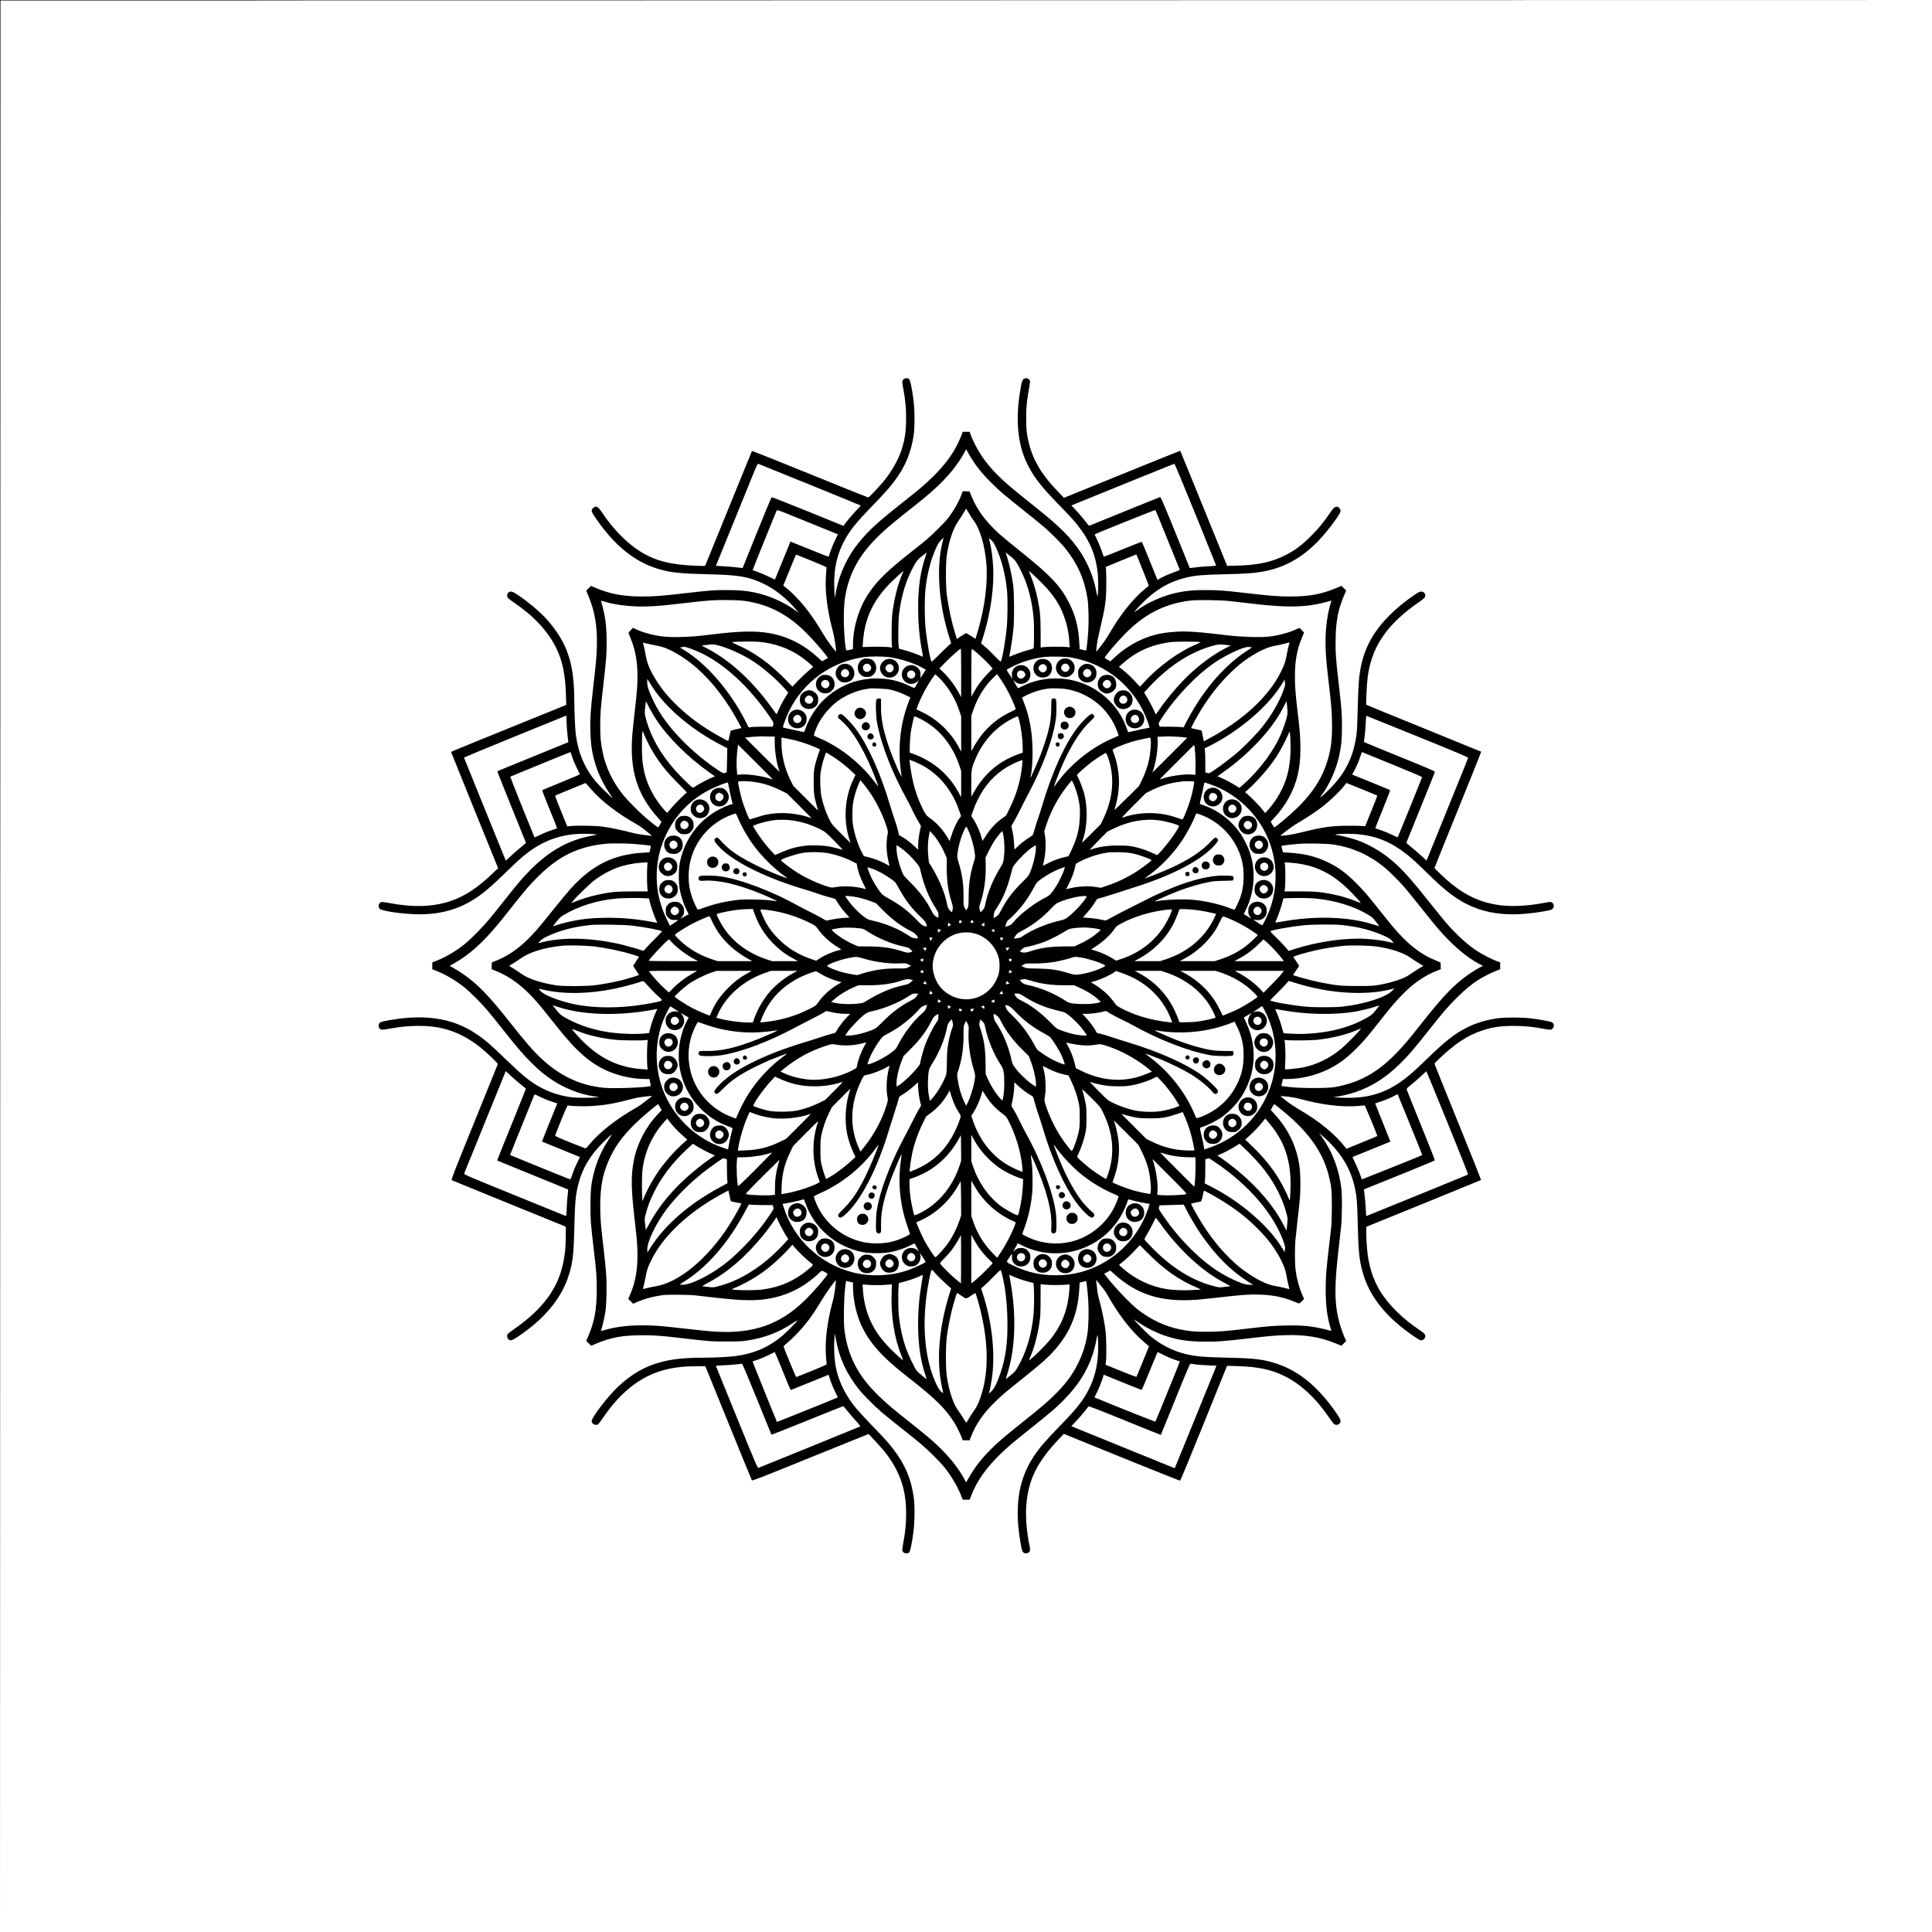 <?xml version="1.0" encoding="UTF-8" standalone="yes"?>
<svg version="1.0" xmlns="http://www.w3.org/2000/svg" width="100mm" height="100mm" viewBox="0 0 4000 4000" preserveAspectRatio="xMidYMid meet">
  <g transform="translate(0,4000) scale(0.1,-0.1)" fill="#000000" stroke="none">
    <path d="M2 19998 l3 -20003 2 19997 3 19998 19998 3 19997 2 -20002 3 -20003
2 2 -20002z"/>
    <path d="M18705 32145 c-31 -30 -31 -44 -1 -208 40 -213 56 -387 56 -592 0
-273 -26 -453 -96 -664 -71 -213 -210 -454 -374 -651 -104 -124 -299 -330
-314 -330 -7 0 -550 218 -1206 485 -657 267 -1197 482 -1201 478 -3 -5 -219
-532 -479 -1173 -260 -641 -477 -1175 -483 -1187 -10 -23 -11 -23 -176 -17
-530 18 -860 100 -1169 292 -285 177 -571 469 -806 823 -76 115 -121 135 -177
80 -46 -47 -40 -72 53 -207 396 -577 816 -914 1314 -1058 253 -73 446 -92
1034 -106 617 -14 823 -50 1127 -195 243 -116 474 -300 682 -543 l54 -63 -84
60 c-239 171 -549 306 -839 365 -182 37 -324 49 -570 49 -271 1 -358 -6 -855
-64 -488 -56 -652 -69 -895 -69 -394 0 -678 53 -975 182 l-89 38 -50 -49 -49
-49 35 -84 c143 -335 197 -651 185 -1078 -6 -219 -16 -324 -77 -855 -53 -465
-64 -627 -57 -890 8 -306 39 -492 123 -745 56 -169 151 -363 250 -511 42 -63
79 -118 82 -124 25 -42 -274 250 -349 341 -229 279 -362 598 -409 979 -14 117
-29 462 -30 690 -1 782 -148 1209 -579 1693 -182 204 -646 564 -728 564 -48 0
-83 -34 -83 -82 0 -44 16 -60 155 -155 398 -270 694 -590 860 -930 132 -271
189 -545 202 -970 l6 -210 -1009 -409 c-1492 -606 -1376 -557 -1371 -575 2 -9
221 -551 487 -1206 l483 -1190 -109 -104 c-316 -301 -572 -472 -860 -571 -369
-127 -783 -142 -1291 -45 -73 14 -144 23 -158 19 -55 -14 -76 -101 -32 -141
52 -49 516 -112 817 -113 503 0 909 132 1293 421 126 95 275 229 522 469 214
208 313 298 430 386 380 289 794 414 1288 389 82 -4 145 -10 140 -14 -4 -4
-53 -16 -108 -26 -463 -83 -865 -306 -1254 -695 -153 -153 -266 -284 -539
-630 -124 -157 -271 -339 -326 -405 -127 -153 -353 -384 -476 -487 -180 -152
-412 -292 -612 -369 l-88 -34 0 -71 0 -72 83 -32 c196 -78 409 -203 587 -346
115 -93 353 -332 481 -484 58 -69 202 -246 319 -395 296 -374 401 -497 575
-670 169 -170 267 -251 439 -366 261 -174 582 -298 881 -341 l90 -13 -65 -6
c-106 -11 -388 -10 -485 1 -379 44 -700 185 -1017 449 -54 45 -202 181 -329
303 -368 355 -474 447 -659 569 -451 300 -980 396 -1652 299 -226 -33 -320
-55 -340 -80 -26 -32 -23 -91 5 -118 29 -28 48 -27 210 2 407 75 799 76 1102
2 272 -67 527 -196 770 -391 133 -107 366 -329 362 -345 -2 -8 -221 -550 -487
-1204 -414 -1019 -481 -1191 -468 -1200 9 -5 544 -224 1189 -486 l1174 -477
-1 -194 c-2 -223 -15 -363 -50 -539 -109 -547 -424 -973 -1029 -1394 -60 -43
-116 -84 -122 -93 -22 -28 -16 -81 12 -108 42 -42 71 -34 209 58 536 362 883
778 1035 1243 86 264 109 445 121 979 13 567 27 714 90 951 85 320 241 578
516 851 79 78 152 146 163 152 12 7 -10 -33 -54 -99 -143 -214 -248 -450 -310
-695 -57 -228 -70 -352 -70 -680 0 -307 3 -340 65 -875 60 -513 64 -575 65
-860 0 -408 -47 -665 -177 -967 l-41 -95 51 -50 50 -51 108 46 c307 129 546
172 954 172 284 -1 343 -5 860 -65 547 -63 567 -65 885 -64 258 0 319 3 440
22 344 54 640 167 917 351 64 43 113 70 108 62 -17 -33 -225 -243 -311 -316
-281 -236 -583 -368 -957 -419 -140 -20 -455 -36 -707 -36 -351 -1 -596 -26
-830 -85 -345 -87 -633 -252 -924 -530 -207 -198 -531 -623 -531 -697 0 -59
75 -98 130 -68 11 6 55 63 99 128 399 587 847 917 1391 1026 176 35 316 48
539 50 l194 1 477 -1174 c262 -645 481 -1180 487 -1189 8 -14 164 47 1209 471
659 268 1202 487 1205 487 9 0 271 -286 334 -365 195 -243 324 -498 391 -770
74 -304 73 -720 -2 -1105 -30 -157 -30 -181 -1 -208 31 -29 97 -30 122 -2 22
24 55 186 86 420 29 216 31 557 5 733 -54 371 -177 663 -408 967 -104 137
-181 224 -476 529 -122 127 -258 275 -303 329 -209 251 -351 527 -413 805 -41
179 -57 445 -39 667 l6 85 24 -130 c70 -385 223 -715 480 -1035 89 -111 328
-351 473 -474 63 -54 241 -198 395 -320 154 -121 338 -270 410 -330 156 -132
394 -369 489 -486 142 -178 270 -394 346 -587 l33 -83 71 0 71 0 34 88 c115
295 303 564 587 842 178 173 227 215 674 572 391 311 497 403 659 567 320 326
520 661 626 1046 18 66 38 156 45 200 7 44 16 84 20 88 16 17 23 -267 11 -418
-20 -267 -80 -487 -190 -703 -114 -224 -245 -391 -565 -721 -345 -357 -445
-472 -570 -659 -334 -500 -415 -1092 -260 -1887 19 -96 41 -125 94 -125 45 0
77 22 85 58 3 15 -1 61 -10 102 -59 277 -85 597 -67 828 41 533 221 900 674
1376 l103 109 1199 -487 c660 -268 1204 -485 1210 -482 6 2 227 539 491 1191
l480 1187 210 -6 c424 -12 699 -69 970 -201 340 -166 660 -462 930 -860 95
-139 111 -155 155 -155 26 0 43 7 60 25 41 43 32 80 -51 202 -373 547 -773
882 -1242 1038 -271 90 -449 113 -997 125 -533 12 -700 27 -912 81 -249 63
-495 188 -702 359 -94 77 -386 375 -341 348 6 -3 61 -40 124 -82 148 -99 342
-194 511 -250 259 -86 439 -115 760 -123 269 -6 462 7 925 62 453 53 585 65
805 72 404 12 711 -37 1024 -163 l138 -56 50 49 49 49 -31 70 c-49 108 -106
281 -134 406 -79 350 -76 710 9 1433 19 160 42 369 51 465 21 212 24 618 6
775 -46 400 -185 770 -403 1074 l-60 84 63 -54 c368 -315 588 -665 678 -1074
40 -184 50 -310 60 -735 13 -568 32 -764 96 -998 141 -519 477 -944 1068
-1350 66 -45 130 -82 142 -82 36 0 71 20 83 47 26 57 6 90 -98 159 -354 235
-646 521 -823 806 -158 254 -251 560 -277 913 -17 221 -20 423 -7 428 212 84
2363 961 2369 966 4 4 -211 545 -478 1201 -267 657 -485 1200 -485 1206 0 6
40 50 89 97 350 332 593 491 912 596 201 66 377 91 644 91 205 0 379 -16 592
-56 164 -30 178 -30 208 1 41 40 33 105 -15 130 -34 18 -256 59 -436 81 -192
23 -539 23 -697 0 -232 -33 -439 -96 -627 -191 -260 -131 -440 -273 -873 -693
-248 -241 -372 -346 -531 -453 -319 -215 -649 -311 -1064 -308 -92 1 -196 4
-232 8 l-65 6 60 8 c98 12 277 55 392 94 348 116 647 308 953 613 159 159 268
286 548 640 331 418 407 507 601 700 178 177 313 288 461 381 97 60 268 146
368 184 l72 28 0 71 0 71 -67 24 c-97 35 -303 140 -408 209 -201 130 -428 337
-641 583 -60 69 -201 243 -314 385 -396 502 -600 730 -815 911 -224 189 -493
343 -746 428 -132 43 -344 95 -394 95 -14 0 -25 4 -25 9 0 17 268 25 420 13
416 -33 726 -158 1065 -428 111 -89 207 -177 460 -424 195 -190 312 -294 441
-391 505 -380 1057 -493 1824 -374 218 34 260 44 287 71 43 43 22 120 -37 139
-11 3 -66 -3 -122 -14 -357 -71 -707 -88 -980 -46 -351 53 -652 189 -954 433
-110 88 -354 318 -354 333 0 6 219 548 486 1206 267 657 483 1197 481 1199 -2
2 -536 220 -1188 485 -651 264 -1187 483 -1190 487 -13 14 10 459 30 597 53
360 168 635 384 919 140 184 393 416 630 578 152 104 177 128 177 167 0 46
-37 83 -84 83 -30 0 -57 -12 -125 -58 -223 -152 -373 -274 -537 -438 -341
-342 -528 -694 -603 -1136 -29 -174 -40 -344 -51 -800 -6 -266 -15 -456 -25
-529 -66 -484 -245 -830 -607 -1176 -146 -139 -175 -158 -113 -75 160 218 297
523 359 802 46 207 59 342 60 618 0 280 -5 337 -69 900 -60 522 -69 651 -62
935 8 362 54 593 173 873 l45 105 -48 49 -48 48 -122 -50 c-300 -124 -556
-170 -943 -170 -242 0 -416 14 -900 70 -487 56 -579 63 -845 63 -259 0 -380
-10 -575 -49 -295 -59 -633 -207 -859 -377 -53 -39 -54 -40 -33 -10 42 59 216
235 310 313 232 194 463 312 747 381 196 47 325 58 775 69 450 11 612 21 790
51 600 101 1061 422 1514 1054 107 149 128 190 118 229 -5 17 -20 39 -35 50
-22 16 -33 18 -64 10 -33 -8 -47 -23 -119 -127 -135 -196 -232 -315 -379 -463
-199 -201 -350 -314 -555 -415 -288 -143 -578 -202 -1034 -211 l-160 -3 -483
1189 c-266 654 -485 1191 -487 1193 -2 2 -544 -216 -1206 -485 l-1202 -489
-126 131 c-390 408 -565 736 -639 1191 -13 82 -17 167 -17 330 0 233 13 358
59 611 14 75 23 145 20 156 -19 57 -97 77 -139 35 -27 -27 -37 -67 -71 -282
-86 -551 -46 -1017 120 -1397 124 -284 285 -503 630 -858 269 -277 351 -365
439 -475 269 -338 396 -652 428 -1063 11 -146 3 -433 -11 -415 -4 4 -18 62
-30 128 -48 256 -166 546 -312 770 -203 312 -435 544 -969 968 -622 493 -800
658 -1011 933 -115 149 -244 380 -300 538 l-24 66 -71 0 -71 0 -37 -96 c-119
-300 -298 -556 -582 -835 -174 -169 -271 -252 -609 -519 -542 -428 -725 -596
-930 -850 -227 -282 -389 -624 -460 -972 -14 -69 -26 -136 -27 -149 -4 -64
-16 125 -17 268 -3 418 101 764 331 1095 87 126 213 271 433 498 274 282 377
398 479 533 227 304 344 581 402 952 26 168 24 530 -5 745 -33 251 -66 401
-92 423 -31 25 -85 22 -114 -8z m1462 -1720 c102 -148 190 -252 343 -406 181
-181 273 -260 680 -584 179 -142 372 -299 430 -349 138 -119 348 -330 433
-436 254 -315 402 -648 462 -1040 23 -148 30 -460 16 -675 -12 -184 -35 -392
-44 -401 -2 -3 -34 2 -69 11 l-65 17 -7 126 c-17 325 -78 565 -212 831 -173
343 -380 563 -980 1044 -203 162 -417 339 -476 393 -280 259 -448 488 -563
768 l-42 101 -70 3 -70 3 -23 -63 c-54 -150 -171 -354 -287 -502 -70 -89 -319
-337 -438 -437 -49 -42 -189 -154 -310 -249 -508 -400 -705 -591 -889 -864
-201 -295 -326 -704 -326 -1067 l0 -87 -67 -16 c-36 -9 -69 -13 -73 -9 -4 4
-12 49 -18 98 -41 338 -42 802 -2 1025 86 483 296 862 691 1245 154 149 305
277 613 520 304 239 402 321 551 456 261 236 478 501 611 748 l37 70 51 -92
c28 -51 79 -132 113 -182z m-3402 -459 c577 -235 1051 -429 1054 -432 3 -2
-27 -37 -66 -77 -86 -88 -188 -207 -246 -286 l-44 -59 -737 300 c-406 164
-743 297 -750 294 -6 -2 -144 -334 -306 -736 l-295 -731 -40 5 c-97 13 -260
27 -381 34 l-132 7 364 895 c200 492 394 968 430 1058 52 127 71 163 83 159 9
-2 488 -196 1066 -431z m7988 -618 c235 -579 427 -1056 427 -1059 0 -3 -66 -9
-147 -13 -137 -7 -222 -14 -349 -31 l-50 -7 -299 737 c-270 663 -302 736 -320
732 -11 -2 -337 -134 -725 -292 -388 -158 -715 -291 -726 -295 -18 -7 -28 1
-68 56 -52 71 -180 219 -262 304 l-53 55 1062 432 c584 237 1067 432 1072 432
6 1 203 -473 438 -1051z m-4587 -135 c123 -166 223 -506 254 -863 35 -403 -27
-908 -171 -1401 -28 -96 -52 -175 -53 -176 -1 -1 -41 25 -90 58 -49 32 -95 59
-103 59 -8 0 -54 -27 -103 -60 l-89 -60 -32 103 c-75 241 -138 531 -176 807
-25 185 -25 669 1 835 44 290 129 540 232 689 35 50 87 130 115 179 l52 87 55
-92 c30 -51 79 -125 108 -165z m-3164 -135 l347 -141 -55 -110 c-31 -61 -74
-165 -96 -231 -22 -67 -41 -122 -43 -124 -1 -1 -179 69 -396 157 -216 88 -394
159 -394 158 -1 -1 -73 -177 -159 -392 -87 -214 -160 -391 -161 -393 -2 -2
-63 26 -136 62 -74 36 -177 80 -229 97 -52 17 -96 32 -98 34 -3 3 481 1202
499 1237 8 15 42 3 291 -98 156 -64 439 -179 630 -256z m7172 -253 c137 -335
250 -615 252 -621 3 -6 -38 -24 -93 -43 -104 -34 -248 -97 -323 -141 l-46 -27
-158 391 c-87 215 -161 394 -165 397 -3 4 -181 -65 -395 -152 -214 -88 -391
-157 -394 -155 -2 3 -22 58 -43 123 -22 65 -64 167 -94 228 -30 60 -53 111
-51 112 12 12 1252 510 1257 504 3 -3 117 -280 253 -616z m-4655 -27 c-139
-528 -88 -1287 132 -1983 l42 -135 -44 -37 c-24 -20 -113 -105 -198 -190 -84
-84 -157 -153 -161 -153 -24 0 -94 379 -126 685 -24 222 -24 648 0 845 36 307
105 571 212 815 37 85 60 123 103 168 29 31 55 57 56 57 2 0 -6 -33 -16 -72z
m1097 -123 c121 -256 203 -576 234 -915 15 -168 12 -550 -5 -740 -25 -273 -97
-686 -124 -713 -8 -8 -43 23 -125 109 -63 67 -153 153 -199 192 l-85 72 38
118 c160 499 238 1056 211 1492 -12 184 -38 373 -70 497 l-19 73 46 -38 c37
-30 56 -59 98 -147z m-1457 -202 c-102 -302 -150 -635 -150 -1045 0 -330 27
-632 82 -915 11 -58 19 -107 17 -109 -2 -2 -28 8 -58 22 -78 36 -240 92 -345
119 l-90 23 -8 43 c-16 82 -11 524 7 674 50 412 157 747 335 1049 39 65 61 90
140 152 52 41 96 74 97 74 2 0 -11 -39 -27 -87z m1773 2 c87 -68 130 -132 228
-338 129 -269 210 -588 241 -947 11 -126 9 -604 -3 -615 -3 -3 -62 -21 -131
-40 -100 -27 -253 -83 -363 -131 -8 -4 -6 23 6 83 23 112 55 332 72 493 20
190 16 740 -5 905 -31 234 -95 508 -154 662 -8 20 -3 17 109 -72z m-4092 -101
c151 -62 274 -116 273 -121 -1 -5 -7 -81 -13 -168 -23 -332 28 -734 149 -1175
25 -91 69 -386 59 -396 -11 -10 -198 245 -264 359 -254 437 -515 757 -803 985
l-24 19 128 314 c70 173 129 317 132 321 4 9 -2 11 363 -138z m6693 134 c3 -7
62 -152 131 -322 70 -170 123 -313 119 -316 -5 -3 -44 -36 -88 -72 -246 -203
-509 -535 -735 -929 -38 -66 -113 -176 -167 -244 -54 -68 -98 -122 -99 -122 0
1 6 58 13 127 8 74 38 226 73 370 103 426 123 575 124 890 1 129 -1 266 -4
304 l-5 69 310 128 c171 70 313 128 316 128 4 1 9 -5 12 -11z m-4849 -384
c-100 -227 -183 -566 -214 -874 -11 -117 -14 -555 -4 -620 7 -40 6 -42 -15
-35 -41 13 -302 21 -443 14 -78 -5 -144 -6 -147 -4 -2 3 1 63 8 135 41 484
223 855 597 1222 82 80 234 217 241 218 1 0 -9 -25 -23 -56z m2866 -174 c197
-196 319 -359 413 -551 93 -192 161 -444 172 -640 3 -52 8 -109 10 -128 l4
-33 -66 7 c-85 9 -400 7 -478 -3 l-60 -8 0 311 c-1 332 -10 437 -62 695 -34
171 -103 394 -168 544 l-17 39 64 -53 c34 -30 119 -111 188 -180z m-6105 -395
c490 -77 877 -282 1262 -672 170 -171 446 -495 432 -507 -2 -1 -30 -17 -61
-35 l-58 -32 -84 77 c-297 271 -625 437 -1000 504 -303 55 -642 45 -1276 -35
-365 -47 -747 -58 -962 -30 -191 25 -420 90 -552 157 l-39 20 -49 -49 c-28
-28 -47 -54 -44 -63 2 -8 23 -60 45 -114 86 -207 129 -422 138 -691 7 -214 -4
-369 -57 -830 -22 -187 -44 -403 -50 -480 -53 -724 99 -1217 523 -1696 l82
-94 -31 -58 c-17 -32 -34 -59 -38 -59 -10 0 -157 116 -266 210 -136 118 -365
349 -453 457 -221 274 -368 579 -432 900 -38 194 -49 307 -48 540 0 251 7 341
68 875 57 495 65 608 65 870 0 216 -15 398 -46 555 -14 74 -58 247 -70 279 -4
11 12 9 72 -10 263 -81 633 -116 994 -95 213 13 275 19 685 67 497 58 577 63
870 60 194 -2 301 -8 380 -21z m10020 0 c83 -8 240 -27 350 -40 622 -75 926
-88 1255 -54 114 12 305 49 416 82 l81 23 -18 -60 c-85 -277 -121 -645 -100
-1006 13 -210 19 -282 61 -640 54 -456 61 -541 67 -795 9 -371 -20 -598 -112
-873 -129 -386 -360 -708 -765 -1066 -138 -122 -304 -256 -316 -256 -5 0 -24
27 -42 60 l-33 59 77 83 c233 249 402 556 478 868 44 185 59 325 59 565 0 234
-7 324 -53 720 -49 412 -60 558 -60 766 0 324 40 550 140 793 l50 121 -48 48
-48 48 -69 -31 c-164 -74 -365 -127 -569 -151 -159 -19 -567 -6 -831 25 -644
77 -859 92 -1098 76 -301 -20 -516 -72 -747 -182 -185 -87 -368 -212 -519
-354 l-81 -76 -60 33 c-33 19 -60 37 -60 40 0 25 238 306 405 478 409 421 826
638 1358 706 145 18 620 13 832 -10z m-9734 -845 c309 -32 587 -129 829 -291
111 -74 284 -219 273 -229 -4 -4 -48 -41 -98 -82 -49 -41 -144 -131 -210 -200
l-119 -125 -140 145 c-329 339 -660 575 -1019 728 -57 24 -95 45 -87 48 43 15
437 19 571 6z m9119 -5 c7 -4 -24 -22 -69 -40 -362 -148 -787 -454 -1078 -775
-53 -58 -99 -105 -102 -105 -4 0 -38 36 -77 80 -85 96 -184 191 -284 270 l-74
59 55 49 c291 264 610 410 1009 462 109 15 597 14 620 0z m-11260 -70 c170
-29 349 -111 579 -266 344 -232 682 -601 960 -1047 87 -142 226 -391 220 -396
-2 -2 -51 -13 -108 -25 -58 -12 -108 -27 -113 -34 -4 -6 -15 -56 -25 -109 -10
-54 -22 -98 -28 -98 -16 0 -249 130 -391 218 -270 168 -500 348 -709 557 -159
158 -242 258 -354 427 -146 219 -221 387 -252 567 -10 64 -28 149 -39 189 -11
40 -20 74 -20 76 0 2 39 -7 88 -19 48 -13 134 -31 192 -40z m13106 49 c-14
-37 -46 -177 -62 -269 -18 -113 -43 -183 -119 -335 -254 -507 -786 -998 -1496
-1377 l-95 -52 -22 111 c-12 61 -23 112 -24 114 -2 1 -50 12 -108 24 -58 12
-106 23 -108 25 -8 7 130 259 215 395 178 284 364 519 574 727 157 154 254
235 401 333 216 144 401 227 563 254 55 9 138 27 185 40 106 29 103 29 96 10z
m-11852 -39 c232 -58 549 -202 766 -347 216 -145 454 -352 642 -560 l69 -77
-44 -68 c-59 -92 -130 -224 -162 -303 -15 -36 -30 -69 -34 -73 -4 -4 -25 18
-46 50 -21 32 -78 111 -127 175 -379 504 -817 896 -1254 1125 l-129 68 90 11
c130 16 160 16 229 -1z m10540 2 l98 -12 -97 -49 c-261 -133 -551 -345 -803
-590 -182 -176 -428 -467 -570 -673 -73 -106 -92 -127 -92 -102 0 21 -108 236
-169 337 l-63 104 24 26 c431 487 895 801 1388 939 129 36 145 37 284 20z
m-11087 -76 c327 -117 615 -299 944 -597 240 -217 524 -552 716 -844 61 -92
62 -96 52 -135 l-10 -40 -197 0 c-108 -1 -221 -4 -249 -8 l-53 -8 -54 108
c-317 633 -810 1207 -1285 1496 l-84 52 39 6 c21 3 47 7 56 8 9 0 66 -16 125
-38z m11612 29 c18 0 -3 -18 -78 -65 -315 -199 -629 -507 -901 -883 -121 -167
-268 -406 -356 -578 l-69 -134 -50 7 c-27 4 -139 7 -247 8 l-198 0 -10 29 c-5
16 -10 35 -10 43 0 7 32 62 72 121 311 465 732 899 1119 1155 244 160 582 313
669 302 19 -3 46 -5 59 -5z m-6009 -532 l-1 -503 -20 40 c-87 169 -206 334
-335 463 l-93 92 117 122 c107 111 306 288 325 288 4 0 7 -226 7 -502z m280
454 c82 -65 227 -201 301 -283 l72 -80 -90 -92 c-137 -141 -226 -260 -312
-417 l-41 -75 0 498 c0 396 3 497 13 491 6 -4 32 -23 57 -42z m-1775 -127
c227 -30 500 -117 685 -217 41 -23 76 -42 78 -43 2 -2 -100 -158 -113 -173 -1
-2 0 17 2 42 8 66 -4 112 -40 153 -98 112 -267 90 -328 -42 -46 -100 0 -216
103 -260 71 -29 152 -13 212 43 28 26 27 25 -10 -43 -22 -38 -44 -78 -50 -88
-9 -16 -18 -14 -115 32 -188 90 -354 135 -561 150 -470 35 -917 -134 -1245
-471 -140 -144 -277 -363 -339 -543 -15 -44 -30 -84 -34 -88 -4 -5 -61 5 -126
21 -66 16 -163 37 -216 47 -64 11 -98 22 -98 30 0 29 75 227 125 330 297 608
879 1028 1552 1120 135 18 378 18 518 0z m3780 -9 c375 -68 694 -217 980 -458
264 -222 485 -546 599 -876 20 -57 36 -108 36 -112 0 -5 -33 -13 -72 -20 -40
-6 -139 -28 -221 -47 -81 -20 -149 -34 -151 -32 -1 2 -15 40 -30 84 -132 378
-427 704 -799 880 -427 203 -942 198 -1359 -11 -48 -24 -90 -44 -92 -44 -2 0
-21 30 -42 68 -20 37 -44 78 -53 92 -11 17 -4 13 21 -12 124 -122 331 -36 331
137 0 193 -251 268 -354 107 -24 -37 -29 -57 -29 -105 0 -32 5 -68 11 -80 20
-38 -5 -5 -66 86 -48 72 -56 90 -44 98 8 6 68 36 134 69 189 93 390 154 612
185 129 19 463 13 588 -9z m-3260 -291 c54 -53 16 -145 -58 -145 -46 0 -87 40
-87 85 0 74 93 112 145 60z m2276 -4 c17 -18 29 -40 29 -56 0 -37 -50 -85 -89
-85 -46 0 -85 39 -85 85 0 78 89 112 145 56z m-1703 -180 c168 -190 286 -394
366 -634 l36 -107 0 -367 0 -366 -36 69 c-173 330 -445 594 -775 752 l-116 56
39 101 c71 183 189 400 305 563 l44 62 40 -32 c21 -17 65 -61 97 -97z m1242
-7 c92 -140 193 -333 255 -488 19 -49 35 -92 35 -97 0 -4 -44 -29 -97 -54
-340 -161 -597 -406 -783 -748 l-40 -72 0 367 0 367 31 92 c74 220 176 409
314 579 52 63 178 190 189 190 3 0 46 -61 96 -136z m-7235 -124 c287 -445 834
-904 1452 -1219 l101 -52 -5 -242 c-2 -133 -6 -247 -8 -253 -2 -6 -20 -15 -40
-18 -34 -7 -46 -2 -133 56 -253 167 -525 392 -752 624 -262 268 -450 523 -580
788 -103 212 -140 319 -140 408 l0 73 22 -35 c12 -19 49 -78 83 -130z m13069
-69 c-87 -243 -248 -521 -444 -766 -118 -147 -375 -410 -526 -537 -197 -168
-542 -418 -576 -418 -8 0 -28 5 -44 10 l-29 10 0 198 c-1 108 -4 220 -8 247
l-7 51 77 38 c581 285 1154 755 1461 1200 35 50 75 112 90 139 l27 47 8 -57
c8 -51 5 -66 -29 -162z m-8154 14 c113 -25 214 -60 327 -115 l101 -49 -39
-102 c-178 -459 -229 -995 -144 -1520 5 -30 3 -28 -24 23 -56 104 -178 401
-239 580 -118 344 -165 588 -161 828 2 80 0 151 -4 158 -12 18 -72 15 -88 -5
-24 -28 -18 -341 10 -488 85 -456 316 -1046 628 -1605 32 -58 75 -143 97 -190
39 -87 134 -264 168 -312 18 -26 18 -30 3 -87 -25 -97 -45 -249 -45 -345 l0
-88 -70 65 c-83 79 -194 163 -270 205 l-55 31 -24 98 c-13 54 -43 154 -68 223
-24 69 -66 199 -93 290 -200 675 -460 1253 -721 1600 -87 116 -238 271 -284
292 -45 20 -96 -37 -67 -77 4 -5 37 -36 74 -67 239 -207 517 -694 725 -1268
19 -52 30 -90 25 -85 -6 6 -44 55 -85 110 -292 387 -729 728 -1164 906 -46 19
-83 39 -83 46 0 21 51 156 85 224 91 179 249 366 411 486 156 115 387 214 564
243 41 6 82 13 90 15 41 10 352 -5 420 -20z m3645 10 c435 -70 807 -342 1002
-730 40 -80 99 -233 92 -238 -2 -2 -35 -16 -74 -32 -451 -184 -889 -525 -1183
-920 -40 -55 -78 -104 -83 -109 -4 -5 13 49 40 120 213 572 454 993 705 1230
53 50 96 99 96 108 0 19 -35 56 -53 56 -38 0 -186 -140 -292 -275 -262 -335
-538 -943 -740 -1630 -24 -82 -60 -195 -80 -250 -20 -55 -52 -156 -71 -225
-21 -77 -41 -130 -51 -138 -10 -7 -60 -39 -111 -73 -50 -33 -130 -96 -176
-139 l-83 -79 -7 112 c-7 123 -17 195 -42 303 l-16 71 57 97 c31 54 88 161
126 239 38 78 109 219 159 312 305 571 508 1114 576 1535 20 126 23 404 5 438
-9 16 -21 22 -46 22 -18 0 -37 -6 -42 -12 -4 -7 -8 -94 -9 -193 -1 -185 -15
-292 -65 -490 -27 -108 -102 -334 -156 -475 -48 -125 -204 -482 -209 -477 -2
1 1 20 6 42 29 129 42 336 37 570 -8 364 -65 664 -182 960 -19 49 -35 91 -35
92 0 2 41 24 92 49 109 55 264 107 368 124 41 6 82 13 90 15 47 9 278 3 355
-10z m-8480 -631 c248 -375 656 -781 1103 -1097 l114 -80 -54 -22 c-88 -36
-238 -115 -321 -167 -75 -49 -78 -50 -102 -34 -14 9 -97 88 -184 174 -390 389
-639 786 -762 1220 -34 120 -36 150 -18 287 l12 97 67 -131 c38 -71 103 -183
145 -247z m13071 125 c-11 -108 -107 -383 -194 -554 -162 -321 -457 -693 -749
-942 l-52 -45 -98 60 c-112 67 -176 101 -282 148 l-74 32 48 34 c263 183 478
361 691 573 294 293 499 567 647 864 l42 84 13 -104 c7 -57 11 -125 8 -150z
m-14902 -489 c8 -57 14 -105 13 -106 -1 -1 -330 -136 -732 -299 -401 -163
-733 -299 -737 -303 -3 -4 128 -338 293 -742 164 -404 299 -738 299 -741 0 -3
-51 -47 -112 -96 -62 -50 -156 -131 -209 -182 l-97 -91 -15 38 c-8 20 -203
498 -432 1062 -229 564 -417 1029 -418 1034 -1 5 475 203 1058 440 l1060 431
7 -170 c4 -93 14 -217 22 -275z m17594 13 c883 -359 1052 -431 1048 -445 -2
-10 -197 -492 -432 -1071 l-428 -1054 -121 110 c-66 60 -160 141 -210 180 -49
38 -89 75 -87 81 2 6 134 333 294 726 160 393 293 724 295 735 4 18 -72 51
-731 319 -405 164 -736 301 -736 305 0 3 7 58 14 121 8 63 18 184 22 268 4 83
10 152 13 152 3 0 480 -192 1059 -427z m-10275 354 c365 -185 647 -528 791
-960 l36 -107 0 -273 0 -272 -44 81 c-203 379 -515 651 -920 805 l-101 38 1
143 c1 79 9 195 18 258 15 105 62 324 73 343 7 12 37 0 146 -56z m2017 22 c49
-179 81 -406 83 -581 l2 -130 -90 -32 c-406 -147 -708 -405 -927 -796 l-48
-85 0 269 c0 303 1 312 85 512 156 371 421 661 762 834 54 27 103 50 110 50 7
0 17 -19 23 -41z m-7755 -334 c39 -98 117 -253 188 -370 140 -234 293 -423
529 -657 98 -98 175 -178 169 -178 -17 0 -265 -246 -335 -334 -38 -47 -72 -86
-75 -85 -3 0 -35 34 -71 75 -195 226 -331 483 -395 747 -40 162 -55 309 -55
526 0 172 8 357 15 349 2 -2 15 -34 30 -73z m13380 -82 c16 -284 -5 -533 -61
-751 -66 -256 -216 -528 -406 -736 l-54 -60 -59 75 c-62 78 -240 261 -314 322
l-44 36 59 52 c192 169 432 445 580 666 76 114 209 362 255 476 12 31 26 57
30 57 4 0 10 -62 14 -137z m-10769 37 l94 0 0 -119 c0 -184 41 -448 90 -575 6
-16 9 -30 7 -32 -1 -2 -162 156 -356 350 l-354 354 54 7 c75 11 308 23 343 19
16 -2 71 -4 122 -4z m8449 -5 c61 -4 127 -9 148 -13 l37 -7 -359 -360 -360
-359 24 76 c53 166 90 430 83 588 l-3 75 110 5 c61 3 133 5 160 3 28 -1 100
-5 160 -8z m-8025 -52 c146 -29 345 -93 500 -159 89 -38 110 -50 104 -63 -30
-68 -89 -258 -106 -343 -18 -86 -22 -138 -22 -313 0 -228 9 -303 63 -495 l29
-103 -258 258 -258 258 -57 115 c-121 245 -185 511 -185 774 l0 108 33 -6 c17
-3 88 -17 157 -31z m7456 -19 c8 -71 -10 -281 -36 -402 -29 -138 -83 -292
-150 -427 l-59 -120 -257 -255 c-141 -140 -254 -247 -251 -237 21 61 59 216
71 295 52 322 18 615 -109 943 -9 23 199 111 410 175 70 21 329 80 367 83 4 1
10 -24 14 -55z m-8181 -454 l359 -359 -78 24 c-179 55 -460 92 -597 79 l-66
-6 -6 77 c-10 111 -9 242 3 370 9 106 19 175 23 175 1 0 164 -162 362 -360z
m9103 125 c4 -82 6 -203 4 -269 l-4 -119 -68 7 c-143 13 -425 -24 -598 -79
l-76 -24 359 360 360 359 8 -42 c4 -24 11 -110 15 -193z m-12899 -23 c28 -85
79 -200 159 -353 1 -3 -172 -77 -385 -164 -213 -86 -391 -160 -396 -164 -4 -4
49 -146 119 -317 69 -170 141 -346 159 -392 23 -57 30 -84 22 -87 -116 -33
-236 -78 -335 -126 l-123 -58 -14 32 c-161 387 -494 1221 -490 1226 6 6 1234
509 1245 510 3 0 20 -48 39 -107z m16971 -146 c421 -172 624 -259 623 -268 -3
-15 -499 -1238 -505 -1243 -2 -2 -53 20 -113 50 -61 30 -163 72 -228 94 -65
21 -120 41 -122 43 -3 2 67 179 154 393 88 215 156 393 152 396 -3 4 -182 78
-397 165 l-391 158 35 60 c45 77 102 208 138 319 15 48 28 87 29 87 0 0 281
-115 625 -254z m-11555 146 c109 -70 257 -187 356 -281 l91 -86 -46 -95 c-178
-374 -208 -837 -81 -1238 l24 -76 -195 195 c-194 193 -195 195 -249 304 -64
129 -128 317 -156 453 -26 126 -36 376 -20 497 15 114 42 226 82 338 l32 87
46 -26 c25 -15 78 -47 116 -72z m5669 16 c150 -414 119 -849 -90 -1288 l-55
-115 -192 -192 c-105 -106 -192 -191 -194 -189 -2 1 6 29 17 62 96 277 104
677 21 975 -29 102 -107 298 -137 344 -14 22 -11 26 102 126 63 57 156 133
205 169 104 77 267 180 284 180 7 0 24 -33 39 -72z m-3899 -153 c378 -181 673
-527 823 -965 l40 -116 -28 -38 c-62 -83 -134 -240 -180 -390 l-27 -89 -38 62
c-103 171 -231 313 -369 411 -68 49 -82 64 -121 135 -158 292 -253 616 -300
1022 l-6 53 58 -21 c32 -12 99 -41 148 -64z m2115 -132 c-40 -281 -118 -529
-246 -788 l-74 -150 -91 -65 c-118 -85 -223 -197 -320 -343 l-78 -118 -11 43
c-38 143 -106 300 -180 412 l-40 62 31 95 c41 127 135 320 212 438 182 276
428 476 732 596 l80 32 3 -35 c2 -19 -6 -99 -18 -179z m-3118 -493 c114 -170
242 -429 306 -622 45 -133 49 -151 41 -195 -36 -187 -31 -369 14 -570 l23
-101 -80 43 c-111 60 -220 102 -345 134 l-106 26 -37 70 c-83 155 -160 392
-189 580 -17 111 -15 340 4 455 21 124 58 252 109 372 l41 97 64 -77 c35 -42
105 -138 155 -212z m4202 195 c53 -128 85 -237 108 -370 17 -101 19 -147 15
-290 -8 -259 -58 -456 -176 -701 l-59 -121 -78 -18 c-117 -26 -236 -70 -353
-131 -92 -48 -102 -51 -97 -31 52 179 69 433 42 600 l-16 97 36 111 c74 229
177 445 308 644 73 111 215 295 227 295 4 0 23 -38 43 -85z m-6699 65 c221
-21 407 -75 620 -180 l140 -69 255 -255 255 -256 -58 19 c-196 68 -477 101
-682 83 -166 -16 -253 -34 -410 -87 -71 -24 -133 -41 -137 -37 -20 20 -112
256 -155 396 -22 74 -83 345 -83 373 0 23 98 27 255 13z m9189 -1 c6 -6 -28
-190 -53 -284 -30 -118 -92 -296 -141 -408 -33 -77 -46 -97 -59 -93 -9 3 -62
22 -119 41 -348 121 -753 121 -1104 0 -38 -13 -15 12 218 246 l259 259 110 55
c220 109 392 157 665 189 41 5 219 1 224 -5z m-9635 -106 c8 -49 29 -148 47
-222 19 -74 33 -135 32 -136 -2 -1 -23 -7 -48 -14 -93 -27 -264 -111 -377
-187 -349 -232 -591 -603 -671 -1029 -26 -139 -23 -417 6 -562 27 -136 78
-286 137 -404 l44 -87 -92 -51 c-88 -49 -90 -50 -60 -19 45 48 56 76 56 138 0
61 -17 102 -60 141 -43 40 -66 49 -130 49 -70 0 -115 -21 -157 -73 -29 -36
-31 -45 -31 -117 0 -72 2 -81 31 -117 46 -57 86 -74 166 -71 37 2 64 0 60 -3
-4 -3 -44 -31 -89 -61 l-82 -56 -60 121 c-165 333 -235 675 -211 1033 19 274
80 505 200 751 203 414 514 727 925 929 110 54 305 131 340 133 6 1 17 -38 24
-86z m9963 51 c544 -188 993 -613 1210 -1146 214 -528 195 -1131 -52 -1633
-32 -66 -63 -126 -68 -134 -9 -12 -26 -4 -99 44 -91 61 -124 86 -86 66 12 -6
47 -11 78 -11 72 0 126 27 162 82 24 35 28 52 28 108 0 56 -4 73 -28 108 -74
113 -257 110 -329 -5 -18 -30 -23 -52 -23 -105 0 -58 4 -72 31 -111 l32 -44
-80 45 c-43 24 -77 47 -76 51 2 3 22 45 46 93 177 364 206 797 77 1184 -34
103 -121 280 -182 371 -185 275 -464 493 -768 599 -44 15 -82 29 -84 30 -2 2
13 69 32 151 20 81 41 181 47 221 7 39 15 72 20 72 4 0 55 -16 112 -36z
m-12799 -121 c205 -234 540 -490 927 -708 47 -26 108 -67 135 -90 28 -23 83
-68 124 -99 48 -37 66 -55 50 -52 -13 3 -85 12 -159 20 -84 9 -184 28 -265 50
-162 45 -430 100 -595 122 -134 19 -524 25 -655 12 l-71 -8 -128 316 c-71 173
-126 318 -122 321 3 4 147 64 319 134 l312 128 24 -27 c13 -15 60 -69 104
-119z m15941 18 c175 -71 320 -131 322 -134 2 -2 -53 -145 -124 -318 l-127
-314 -70 5 c-39 3 -176 5 -305 4 -316 -1 -513 -29 -930 -134 -119 -29 -246
-54 -325 -63 -71 -8 -131 -14 -132 -13 -1 1 54 45 121 98 68 53 179 129 247
169 173 100 414 261 544 365 134 106 330 297 405 393 30 39 55 71 56 71 0 0
144 -58 318 -129z m-12910 -608 c85 -199 205 -405 350 -597 150 -199 406 -450
596 -584 94 -66 94 -66 0 -32 -448 164 -872 379 -1102 560 -67 53 -148 130
-214 203 -55 61 -67 66 -102 41 -34 -24 -27 -57 28 -123 227 -273 733 -560
1419 -806 97 -35 255 -86 351 -115 96 -28 231 -71 300 -95 113 -40 232 -76
347 -105 36 -9 45 -18 74 -68 41 -73 120 -179 198 -263 l60 -66 -117 -7 c-64
-4 -174 -18 -243 -32 l-125 -25 -68 41 c-37 23 -143 79 -234 124 -92 45 -208
106 -259 134 -552 308 -1199 555 -1624 617 -132 20 -395 23 -428 6 -30 -16
-38 -57 -16 -81 16 -18 27 -19 134 -13 272 14 658 -75 1111 -257 137 -55 372
-162 366 -167 -2 -2 -55 3 -117 13 -150 21 -510 30 -664 15 -247 -24 -515 -84
-730 -164 -66 -24 -123 -42 -128 -40 -16 9 -90 169 -122 266 -48 144 -68 267
-68 427 0 574 358 1080 903 1276 36 13 69 22 73 21 4 -1 27 -48 51 -104z
m9568 81 c338 -122 617 -376 772 -705 92 -194 131 -386 123 -614 -5 -157 -20
-247 -63 -380 -24 -73 -105 -250 -122 -267 -4 -4 -48 8 -97 28 -202 79 -460
140 -715 170 -234 26 -625 12 -840 -31 -55 -11 301 148 500 223 223 84 469
154 660 188 62 11 157 17 270 18 96 1 181 5 188 9 16 10 16 73 0 83 -23 15
-174 21 -300 13 -411 -28 -952 -212 -1596 -546 -125 -64 -294 -150 -377 -191
-82 -41 -196 -101 -253 -134 -70 -41 -110 -59 -125 -55 -134 30 -200 41 -319
50 l-139 12 64 70 c78 87 142 171 191 252 40 67 33 63 161 94 22 6 135 41 250
79 116 38 318 103 450 145 710 227 1261 509 1551 792 76 74 134 147 134 170 0
18 -37 53 -57 53 -9 0 -53 -39 -97 -86 -184 -197 -453 -375 -819 -542 -199
-90 -566 -235 -541 -213 5 5 44 33 86 64 259 189 501 444 690 727 85 127 216
374 259 488 13 34 27 62 31 62 4 0 40 -12 80 -26z m-8458 -119 c204 -27 392
-86 593 -187 98 -50 108 -57 290 -241 103 -104 179 -186 168 -183 -48 17 -210
58 -287 72 -119 22 -353 29 -478 15 -189 -22 -331 -61 -519 -144 l-115 -51
-69 75 c-129 136 -271 327 -361 481 l-28 48 49 21 c98 42 300 91 418 102 97 9
238 6 339 -8z m7609 0 c155 -20 409 -94 409 -118 0 -18 -97 -172 -180 -283
-49 -66 -130 -165 -181 -222 -90 -100 -94 -102 -116 -88 -42 28 -235 106 -323
130 -177 51 -254 61 -467 60 -235 0 -389 -24 -581 -90 -10 -4 67 80 171 185
l190 192 120 59 c322 158 645 217 958 175z m-3931 -262 c46 -111 93 -285 109
-411 11 -83 11 -91 -14 -172 -82 -267 -110 -448 -112 -725 -1 -175 -4 -215
-18 -240 -34 -62 -33 -61 -62 -5 -26 52 -27 56 -26 239 2 260 -30 476 -100
696 -37 114 -38 143 -9 298 26 133 76 289 125 387 35 70 37 72 52 51 8 -12 33
-65 55 -118z m-664 -146 c65 -97 113 -185 157 -287 l36 -85 0 -185 c-2 -277
31 -513 101 -725 23 -72 28 -100 23 -140 -9 -79 -17 -83 -62 -31 -35 40 -42
57 -57 133 -43 219 -150 483 -290 718 l-84 140 -11 103 c-19 178 -12 344 20
492 l12 54 53 -57 c30 -32 76 -90 102 -130z m1361 125 c20 -103 32 -275 26
-367 -14 -201 -20 -226 -80 -321 -151 -240 -276 -544 -317 -772 -9 -54 -20
-76 -52 -115 -22 -26 -43 -44 -47 -40 -4 5 -12 31 -17 59 -10 45 -8 59 13 120
79 228 120 515 113 799 l-3 150 62 128 c34 70 86 165 116 210 57 87 154 207
167 207 4 0 12 -26 19 -58z m-7677 -202 c142 -10 377 -35 384 -42 1 -2 -5 -33
-13 -69 l-16 -66 -126 -7 c-606 -33 -1051 -250 -1489 -726 -63 -69 -230 -269
-370 -445 -301 -378 -400 -492 -553 -640 -190 -184 -383 -316 -594 -407 -60
-26 -116 -48 -122 -48 -9 0 -13 -21 -13 -74 l0 -73 101 -41 c271 -110 526
-297 772 -567 102 -112 161 -184 509 -620 388 -488 675 -733 1042 -889 224
-96 515 -156 758 -156 l83 0 16 -68 c9 -37 14 -70 10 -74 -32 -32 -755 -61
-975 -39 -481 50 -886 237 -1265 584 -182 168 -340 348 -671 767 -442 561
-678 804 -980 1009 -63 43 -150 97 -193 121 l-78 42 83 47 c318 179 582 413
915 811 44 52 166 205 273 340 290 368 377 469 559 650 434 433 839 627 1421
683 82 8 390 6 532 -3z m14518 -15 c392 -61 725 -209 1040 -462 105 -84 316
-293 436 -433 50 -58 207 -251 349 -430 324 -407 403 -499 584 -680 206 -205
407 -360 603 -465 l81 -43 -72 -36 c-83 -42 -267 -165 -361 -240 -243 -196
-450 -422 -840 -916 -254 -322 -370 -460 -510 -604 -399 -413 -769 -619 -1285
-713 -146 -26 -711 -26 -940 1 -88 10 -162 20 -164 22 -2 2 4 35 14 74 l17 70
87 0 c270 0 577 71 829 191 218 103 392 230 598 434 143 143 241 256 468 545
241 306 344 428 481 569 236 243 468 404 733 506 l73 28 -3 70 -3 70 -100 42
c-184 76 -304 148 -465 276 -190 151 -358 333 -655 709 -263 333 -348 434
-494 583 -216 220 -364 335 -571 441 -272 139 -515 202 -857 222 l-121 7 -17
65 c-9 35 -14 67 -11 69 7 7 209 31 351 42 180 14 599 6 725 -14z m-8965 -66
c101 -69 227 -190 320 -304 74 -90 78 -98 96 -182 61 -276 173 -553 309 -761
55 -85 60 -98 60 -148 0 -30 -3 -54 -7 -54 -5 0 -27 13 -50 28 -34 23 -53 48
-93 127 -103 203 -245 391 -446 590 -126 126 -132 133 -163 215 -44 116 -77
233 -96 337 -15 88 -20 203 -9 203 3 0 39 -23 79 -51z m2801 -33 c-11 -144
-55 -321 -119 -476 -28 -69 -42 -86 -163 -205 -198 -195 -325 -364 -433 -574
-41 -80 -60 -106 -94 -129 -75 -51 -70 -52 -62 22 6 57 13 77 50 129 126 182
234 436 304 719 37 146 38 149 99 226 81 103 238 255 331 320 41 29 79 52 84
52 6 0 8 -31 3 -84z m-4271 -86 c177 -38 344 -97 484 -170 l78 -40 11 -63 c19
-103 63 -225 124 -347 31 -63 56 -115 55 -117 -2 -1 -28 4 -59 13 -170 44
-392 55 -556 29 -90 -15 -96 -15 -165 6 -189 56 -447 173 -626 284 -137 85
-351 246 -351 265 0 25 281 122 439 150 147 27 421 22 566 -10z m6275 1 c137
-30 390 -121 390 -141 0 -13 -151 -129 -290 -222 -173 -116 -413 -233 -608
-298 l-152 -51 -102 17 c-141 23 -351 15 -503 -20 -60 -15 -111 -26 -112 -26
-1 0 18 37 42 83 76 141 129 288 150 410 6 35 11 40 98 83 173 87 361 149 543
179 128 21 417 13 544 -14z m-10048 -248 c-9 -88 -9 -345 0 -453 l8 -85 -298
0 c-187 0 -338 -5 -407 -13 -274 -34 -544 -100 -764 -186 l-111 -44 32 42 c71
91 357 367 456 440 298 219 601 330 972 356 58 4 108 8 112 8 4 1 4 -28 0 -65z
m13572 22 c412 -83 736 -282 1087 -669 65 -71 117 -131 116 -132 -1 -2 -52 17
-112 41 -216 86 -441 143 -720 181 -101 14 -199 18 -440 19 l-311 0 8 55 c11
71 13 384 4 475 l-8 70 127 -7 c70 -4 182 -19 249 -33z m-8744 -167 c98 -52
257 -158 299 -199 13 -13 50 -73 83 -134 127 -233 260 -409 438 -578 88 -83
114 -114 126 -151 9 -25 14 -50 12 -55 -2 -6 -24 -2 -53 7 -42 14 -70 37 -165
136 -177 182 -338 304 -579 437 -93 52 -122 74 -158 119 -55 68 -140 204 -186
296 -33 66 -87 205 -87 224 0 16 169 -48 270 -102z m3804 60 c-21 -73 -113
-262 -169 -350 -96 -148 -131 -186 -207 -224 -239 -120 -530 -341 -668 -507
-47 -56 -64 -69 -114 -86 -33 -12 -61 -19 -63 -18 -1 2 6 30 18 63 16 47 29
66 65 94 58 44 190 183 266 278 80 101 175 247 244 377 59 109 60 110 159 182
114 83 295 180 405 217 41 14 76 26 77 26 1 0 -5 -24 -13 -52z m-4377 -559
c108 -14 259 -54 380 -101 l102 -39 123 -126 c196 -199 377 -337 585 -444 80
-41 104 -59 131 -97 17 -26 32 -51 32 -56 0 -5 -26 -6 -60 -3 -48 5 -73 15
-118 45 -211 143 -489 259 -767 322 -91 20 -107 27 -175 79 -138 103 -283 260
-375 404 l-17 27 40 0 c22 0 76 -5 119 -11z m4839 -4 c-30 -78 -232 -302 -371
-410 -75 -58 -87 -63 -180 -85 -256 -57 -559 -181 -744 -304 -73 -49 -93 -57
-149 -62 l-65 -7 35 54 c31 49 45 60 149 115 216 114 409 262 590 453 101 105
107 110 195 144 171 67 369 113 498 116 39 1 47 -2 42 -14z m-9139 -32 l83 -6
6 -36 c13 -70 73 -257 117 -362 l44 -105 -126 23 c-331 62 -666 88 -1001 80
-253 -6 -410 -22 -614 -63 -133 -26 -351 -85 -387 -105 -39 -20 -30 -1 42 89
50 63 89 101 128 125 323 196 704 316 1131 355 116 11 464 14 577 5z m13848
-3 c434 -40 820 -157 1132 -345 64 -38 91 -63 150 -138 40 -50 71 -92 70 -94
-2 -1 -52 14 -112 33 -516 168 -1224 190 -1923 60 -75 -13 -121 -18 -118 -12
67 151 113 286 156 453 l11 42 57 4 c131 8 475 6 577 -3z m-13188 -189 c58
-36 52 -117 -11 -148 -30 -14 -39 -14 -66 -3 -45 19 -67 68 -50 110 13 30 51
59 80 60 8 0 29 -9 47 -19z m12074 -10 c36 -37 38 -79 5 -117 -67 -79 -189 19
-130 104 33 48 84 53 125 13z m-10471 -113 c75 -219 202 -426 362 -594 148
-154 274 -251 453 -346 l90 -48 -270 0 -270 0 -120 40 c-441 148 -782 430
-971 804 -75 147 -80 131 44 160 204 48 383 72 563 75 l86 1 33 -92z m9205 63
c72 -11 180 -31 242 -46 l111 -26 -30 -67 c-185 -409 -545 -720 -1011 -873
l-118 -39 -267 0 -267 0 82 45 c313 168 564 416 720 713 41 78 88 192 129 311
6 19 226 9 409 -18z m-8897 4 c304 -43 594 -136 878 -282 72 -37 87 -50 130
-110 97 -137 236 -265 399 -367 l86 -55 -43 -11 c-137 -34 -299 -103 -408
-174 l-71 -46 -107 35 c-258 87 -484 225 -667 409 -161 161 -252 292 -333 481
-61 141 -61 135 -10 135 24 0 89 -7 146 -15z m8326 -27 c-186 -488 -567 -838
-1089 -999 l-59 -18 -61 39 c-109 70 -263 138 -398 176 l-57 16 122 81 c138
91 283 228 358 339 41 60 53 70 140 116 185 98 389 174 605 227 127 31 326 63
402 64 l53 1 -16 -42z m-9524 -174 c146 -335 398 -602 760 -806 l85 -48 -357
0 -357 0 -123 40 c-258 85 -485 220 -666 395 -66 63 -103 106 -98 113 13 22
232 161 352 224 113 59 336 157 360 158 6 0 26 -34 44 -76z m10690 39 c131
-50 350 -164 483 -253 75 -50 137 -94 137 -99 0 -15 -176 -178 -258 -239 -153
-114 -327 -202 -528 -268 l-105 -34 -362 0 -362 0 98 53 c258 138 494 357 645
598 23 36 65 114 93 173 57 120 42 114 159 69z m-5512 -94 c-7 -5 -24 -9 -37
-9 -18 0 -22 4 -16 18 4 9 10 26 13 36 5 18 7 17 29 -9 19 -22 22 -30 11 -36z
m240 21 c10 -27 9 -30 -11 -30 -12 0 -28 4 -36 9 -11 7 -10 13 5 34 22 29 28
27 42 -13z m-459 -70 c1 -6 -61 -32 -64 -27 -1 1 0 19 2 39 l5 38 29 -23 c15
-12 28 -24 28 -27z m691 11 l0 -40 -30 10 c-16 6 -30 14 -30 17 0 5 50 51 58
52 1 0 2 -18 2 -39z m-7290 -25 c260 -32 593 -95 614 -116 4 -4 -55 -69 -133
-146 -78 -75 -165 -166 -193 -201 -37 -45 -56 -62 -67 -57 -43 18 -282 88
-406 119 -642 158 -1291 173 -1750 39 -14 -4 -6 9 25 41 33 35 75 62 155 101
246 118 558 200 895 233 148 15 701 6 860 -13z m14670 14 c338 -31 659 -113
915 -234 88 -42 117 -62 147 -98 l37 -45 -92 22 c-128 31 -293 54 -476 66
-422 28 -1004 -54 -1488 -209 l-123 -40 -72 85 c-39 47 -126 136 -192 199 -81
77 -117 117 -110 124 26 26 431 98 699 124 170 17 597 20 755 6z m-9952 -71
c58 -8 84 -18 132 -50 228 -152 522 -275 778 -328 83 -17 98 -23 133 -57 21
-21 39 -41 39 -45 0 -3 -24 -11 -54 -17 -49 -10 -61 -8 -157 23 -217 70 -401
97 -694 100 l-220 2 -75 32 c-107 46 -225 112 -316 177 -79 56 -154 122 -154
135 0 9 108 29 208 39 86 9 270 4 380 -11z m4767 11 c109 -11 203 -29 211 -41
2 -4 -23 -31 -56 -58 -117 -98 -250 -179 -405 -248 l-80 -36 -225 -2 c-297 -3
-490 -32 -708 -106 -84 -28 -119 -29 -191 -3 -20 7 77 93 106 94 43 0 290 69
384 105 127 50 313 144 426 215 82 52 103 60 171 70 150 20 236 22 367 10z
m-3112 -37 c24 -7 21 -16 -12 -41 l-29 -21 -4 40 c-3 32 -1 38 12 33 8 -3 23
-9 33 -11z m1120 -44 c-9 -9 -53 16 -53 30 0 4 12 12 28 17 24 9 27 7 30 -14
2 -14 0 -28 -5 -33z m-408 -34 c237 -60 438 -263 502 -505 27 -104 23 -265
-10 -365 -138 -415 -578 -610 -962 -425 -195 94 -322 253 -376 470 -85 338
125 703 470 815 114 37 254 41 376 10z m-872 -91 c4 -4 -3 -20 -15 -36 l-21
-30 -13 32 c-8 18 -14 34 -14 36 0 7 56 4 63 -2z m1456 -24 c-13 -36 -23 -38
-43 -8 -19 27 -12 38 24 38 28 0 29 -1 19 -30z m-6865 -52 c96 -113 329 -289
491 -372 l70 -36 -513 0 c-320 0 -512 4 -510 9 16 47 390 441 418 441 4 0 25
-19 44 -42z m12349 -30 c88 -79 252 -258 305 -332 l33 -46 -513 0 -513 0 82
44 c172 93 309 195 443 330 41 42 76 76 78 76 3 0 41 -33 85 -72z m-13948 -72
c261 -32 574 -98 815 -172 63 -20 117 -38 119 -40 2 -2 -14 -30 -36 -61 -22
-32 -50 -75 -62 -95 l-22 -37 60 -90 c34 -50 61 -93 61 -95 0 -8 -236 -80
-355 -110 -144 -36 -389 -82 -545 -103 -171 -23 -664 -26 -805 -5 -324 49
-594 139 -737 245 -40 30 -113 78 -161 107 -48 29 -87 54 -85 55 2 2 39 24 83
50 44 26 117 74 163 107 173 125 497 223 853 258 130 12 497 4 654 -14z
m16195 -1 c307 -42 580 -134 729 -244 41 -30 114 -78 163 -107 l88 -52 -57
-32 c-32 -18 -98 -60 -147 -94 -132 -91 -152 -102 -261 -145 -125 -49 -292
-94 -460 -123 -116 -20 -164 -22 -435 -22 -324 0 -416 8 -693 59 -152 28 -395
88 -544 134 l-103 32 64 96 64 95 -36 57 c-19 31 -46 70 -59 87 -13 17 -23 36
-23 41 0 17 252 91 484 143 156 35 427 77 584 90 149 12 504 4 642 -15z
m-9310 -35 c0 -5 -5 -20 -12 -34 l-11 -26 -24 32 c-12 18 -23 33 -23 35 0 2
16 3 35 3 19 0 35 -4 35 -10z m1700 -20 c-12 -16 -25 -30 -28 -30 -4 0 -13 14
-19 30 l-11 30 40 0 39 0 -21 -30z m-3007 -194 c242 -74 538 -113 762 -102
118 5 121 5 175 -23 l54 -28 -54 -28 c-53 -27 -56 -27 -239 -26 -261 2 -483
-31 -731 -109 l-93 -29 -116 19 c-64 11 -154 30 -201 43 -128 36 -290 103
-305 127 -16 25 270 133 435 163 47 9 94 18 105 20 51 11 104 4 208 -27z
m4513 19 c176 -31 412 -108 485 -158 21 -15 19 -17 -47 -50 -103 -52 -232 -94
-369 -122 -171 -35 -200 -34 -339 9 -221 68 -359 88 -630 93 -232 4 -240 5
-289 29 l-50 26 44 26 c43 26 48 27 181 24 145 -3 328 10 468 34 97 17 296 66
355 88 52 19 84 19 191 1z m-3275 -57 l-6 -36 -30 23 -29 24 34 15 c19 8 36
14 36 13 1 -1 -1 -18 -5 -39z m1841 16 c5 -3 -3 -15 -18 -26 -21 -17 -27 -19
-35 -7 -5 8 -9 24 -9 36 0 20 3 21 26 12 15 -5 31 -12 36 -15z m-1839 -246 c2
-18 4 -34 2 -36 -1 -1 -16 3 -34 9 l-32 11 22 24 c30 32 36 30 42 -8z m1830 4
c16 -15 16 -16 -14 -29 -40 -17 -39 -17 -39 6 0 50 14 56 53 23z m-6616 -54
c-143 -82 -294 -197 -395 -301 l-82 -85 -88 78 c-96 86 -228 230 -321 353 -13
16 12 17 490 17 l504 0 -108 -62z m1153 14 c-162 -90 -272 -174 -400 -302
-167 -166 -275 -323 -360 -522 l-25 -58 -125 51 c-69 27 -177 77 -240 110
-136 71 -360 218 -360 235 0 20 180 184 281 257 116 83 339 195 479 241 l105
35 365 0 365 1 -85 -48z m964 12 c-174 -91 -369 -242 -490 -379 -141 -159
-264 -367 -334 -562 l-33 -93 -101 0 c-167 0 -442 39 -603 85 l-53 15 26 58
c174 398 546 722 1004 876 l105 36 274 0 274 0 -69 -36z m6992 -95 c386 -188
672 -499 813 -882 l21 -58 -57 6 c-390 43 -737 146 -1027 305 -62 34 -80 50
-125 115 -93 134 -241 266 -412 370 l-62 38 99 29 c106 31 313 127 379 176
l40 29 115 -39 c63 -22 160 -62 216 -89z m711 95 c371 -124 681 -353 878 -649
67 -100 151 -273 139 -284 -13 -13 -163 -48 -310 -72 -88 -15 -178 -22 -282
-23 l-153 -1 -38 101 c-154 405 -426 717 -805 920 l-81 44 272 0 273 0 107
-36z m1110 7 c276 -91 518 -236 704 -422 62 -62 78 -83 70 -93 -19 -23 -201
-140 -308 -200 -111 -61 -145 -77 -302 -141 l-105 -43 -65 131 c-75 151 -143
253 -249 373 -127 146 -317 294 -497 387 l-70 37 367 0 366 0 89 -29z m1276
-33 c-26 -35 -121 -137 -211 -227 l-163 -165 -42 48 c-96 113 -302 272 -469
361 l-83 45 508 0 508 0 -48 -62z m-9551 5 c85 -55 237 -122 357 -156 l84 -24
-59 -34 c-161 -91 -335 -249 -425 -384 -42 -63 -49 -67 -169 -129 -284 -145
-567 -231 -898 -272 -68 -8 -126 -13 -129 -11 -7 8 47 139 102 246 158 303
411 541 744 699 99 47 274 112 303 112 10 0 50 -21 90 -47z m1882 -126 l38
-12 -48 -41 c-43 -36 -62 -44 -152 -63 -256 -55 -501 -160 -787 -338 -42 -27
-66 -33 -153 -42 -185 -20 -401 -8 -526 27 l-29 8 67 57 c119 101 265 189 425
257 l74 32 186 -1 c278 -2 519 32 712 99 91 31 133 35 193 17z m2463 -16 c211
-69 447 -102 723 -100 l186 1 94 -42 c162 -71 304 -159 405 -251 l58 -54 -42
-12 c-80 -23 -243 -36 -381 -30 -191 9 -235 18 -306 65 -224 148 -523 275
-777 327 -75 16 -94 24 -133 58 -25 22 -43 42 -40 44 7 8 67 21 98 22 14 1 66
-12 115 -28z m-7905 -118 c90 -102 144 -155 247 -247 57 -50 49 -57 -104 -89
-523 -110 -1058 -133 -1519 -66 -351 51 -762 196 -857 303 -20 22 -36 42 -35
43 1 2 52 -8 112 -22 417 -93 931 -84 1464 26 151 32 425 104 520 138 30 11
60 20 66 20 6 1 54 -47 106 -106z m5756 63 c12 -27 12 -28 -10 -22 -13 3 -31
6 -41 6 -17 0 -17 2 4 31 23 32 28 31 47 -15z m1699 15 l22 -28 -36 -6 c-20
-4 -38 -5 -40 -4 -4 5 21 67 27 66 3 0 15 -13 27 -28z m5942 -11 c680 -218
1446 -269 1979 -132 l73 19 -48 -50 c-131 -135 -577 -278 -1028 -328 -144 -17
-595 -17 -760 -1 -313 31 -735 106 -735 132 0 5 65 72 144 150 79 77 163 165
187 195 24 30 48 55 53 55 4 0 65 -18 135 -40z m-7509 -221 c0 -4 -16 -9 -35
-11 -40 -5 -39 -6 -23 39 l12 33 23 -27 c12 -16 22 -31 23 -34z m1443 34 c2
-10 8 -25 11 -33 5 -13 -1 -15 -33 -12 l-40 4 21 29 c25 33 34 36 41 12z
m-1754 -55 c-30 -58 -56 -81 -132 -120 -202 -101 -397 -246 -586 -437 -140
-140 -147 -145 -230 -178 -172 -68 -367 -113 -489 -113 l-63 0 52 78 c56 83
257 290 351 361 49 36 73 46 164 67 251 57 553 181 744 308 78 51 90 56 143
56 57 0 57 0 46 -22z m2195 -33 c220 -144 466 -245 751 -309 99 -23 110 -28
178 -82 109 -88 212 -190 281 -279 62 -80 96 -130 96 -140 0 -10 -119 -5 -201
10 -101 17 -224 52 -339 96 -82 31 -89 36 -215 163 -200 202 -397 350 -592
446 -74 37 -97 53 -122 90 -17 25 -31 49 -31 53 0 4 25 7 55 7 49 0 62 -5 139
-55z m-1734 -87 l30 -22 -31 -13 c-44 -18 -45 -17 -41 22 2 19 6 35 8 35 3 0
18 -10 34 -22z m1130 -19 c0 -16 -2 -29 -4 -29 -1 0 -18 5 -36 12 l-33 11 28
23 c34 27 45 23 45 -17z m-1413 -132 c-19 -56 -31 -71 -93 -125 -173 -148
-373 -412 -493 -650 -42 -85 -69 -110 -216 -209 -119 -79 -296 -165 -388 -187
-26 -6 -27 -5 -21 21 26 110 141 330 252 479 54 74 65 83 153 128 247 127 504
327 675 527 21 25 50 43 90 57 32 11 60 21 61 21 1 1 -8 -27 -20 -62z m-7504
-21 c521 -141 1239 -145 1905 -10 l32 7 -35 -77 c-40 -89 -95 -249 -120 -352
l-17 -72 -51 -6 c-213 -23 -528 -14 -787 24 -314 46 -609 143 -875 288 -112
62 -132 79 -213 180 l-71 90 70 -23 c38 -13 111 -35 162 -49z m8010 43 c5 -3
-5 -16 -22 -28 -29 -21 -31 -21 -31 -4 0 10 -3 28 -6 41 -6 22 -5 22 22 10 16
-6 33 -15 37 -19z m1197 16 c32 -11 69 -43 147 -125 170 -179 369 -328 598
-450 55 -29 110 -65 123 -79 51 -59 174 -253 216 -341 51 -110 88 -214 77
-218 -16 -6 -159 52 -261 104 -86 45 -202 121 -301 197 -8 7 -39 57 -68 112
-123 230 -263 416 -449 597 -100 97 -123 125 -133 160 -6 24 -13 46 -16 51 -7
11 21 8 67 -8z m7607 -86 c-63 -79 -88 -102 -156 -142 -356 -212 -795 -330
-1311 -352 -131 -6 -435 6 -446 18 -3 2 -16 46 -29 97 -32 118 -69 225 -111
320 -18 41 -31 76 -30 78 2 1 64 -8 137 -22 505 -92 1080 -104 1519 -30 113
19 375 84 445 111 28 11 51 19 53 17 2 -1 -30 -44 -71 -95z m-8107 56 c0 -19
-1 -35 -3 -35 -2 0 -17 11 -35 24 -32 23 -32 23 -9 34 38 18 47 14 47 -23z
m-6410 -38 c91 -60 104 -72 67 -58 -122 46 -257 -47 -257 -178 0 -127 96 -214
218 -197 152 21 218 195 121 318 l-29 36 83 -46 c45 -25 83 -46 84 -47 2 -1
-13 -31 -32 -66 -156 -294 -211 -680 -146 -1016 105 -540 489 -990 1002 -1174
69 -25 88 -35 85 -48 -21 -71 -60 -241 -74 -326 l-18 -103 -113 38 c-571 194
-1040 654 -1245 1222 -153 422 -160 892 -20 1316 45 139 170 396 187 385 7 -4
46 -29 87 -56z m12207 -15 c150 -278 233 -613 233 -944 0 -315 -65 -596 -205
-883 -234 -481 -649 -848 -1157 -1024 l-115 -39 -17 101 c-10 56 -31 155 -48
220 -16 66 -27 121 -24 124 3 3 32 15 63 25 98 33 263 116 368 185 138 92 318
273 413 416 313 470 354 1046 111 1556 -27 57 -48 105 -47 106 6 4 77 44 123
70 l50 28 -27 -29 c-97 -105 -65 -264 64 -319 164 -68 326 107 246 265 -48 92
-150 133 -243 97 -22 -9 -32 -11 -21 -4 10 7 55 38 100 69 44 31 83 57 86 57
3 1 24 -34 47 -77z m-6258 12 c3 -2 -6 -15 -19 -29 -25 -27 -30 -24 -44 22 -7
21 -5 22 26 16 18 -3 35 -7 37 -9z m241 11 c0 -4 -7 -20 -16 -37 l-16 -31 -23
29 -23 29 31 6 c18 4 35 7 40 8 4 0 7 -1 7 -4z m-2972 -64 c99 -26 225 -41
331 -41 l84 0 -70 -72 c-78 -81 -175 -209 -212 -279 -23 -43 -27 -46 -85 -58
-34 -7 -149 -42 -256 -78 -107 -36 -233 -76 -280 -89 -147 -42 -446 -143 -604
-203 -599 -229 -1020 -479 -1248 -740 -60 -68 -70 -98 -42 -125 30 -31 53 -17
172 102 166 166 334 281 634 433 87 43 217 104 290 135 136 58 390 155 394
151 2 -1 -42 -36 -97 -76 -277 -206 -533 -485 -718 -783 -67 -106 -181 -329
-220 -430 l-23 -57 -71 26 c-397 142 -709 458 -841 853 -97 289 -93 611 11
890 40 108 101 230 115 230 5 0 66 -21 136 -46 363 -132 772 -191 1147 -165
95 6 214 18 265 27 51 8 95 13 97 11 6 -7 -261 -125 -432 -192 -434 -170 -737
-239 -1029 -234 -135 2 -150 1 -162 -16 -20 -27 -17 -49 7 -71 32 -29 315 -26
492 5 408 72 956 280 1492 568 99 53 259 136 355 184 96 48 200 104 230 123
30 19 57 35 58 35 2 1 38 -8 80 -18z m5740 1 c48 -34 225 -129 312 -168 47
-22 132 -65 190 -97 565 -316 1168 -550 1625 -633 129 -23 443 -27 468 -5 19
15 23 76 6 87 -6 3 -80 6 -163 5 -97 -1 -191 4 -261 14 -212 32 -518 121 -790
230 -143 57 -415 178 -411 183 2 1 49 -4 105 -13 423 -63 873 -30 1280 95 69
21 159 52 199 69 l72 30 55 -112 c101 -207 140 -395 132 -632 -7 -217 -45
-370 -138 -557 -153 -310 -402 -536 -734 -668 -41 -16 -83 -30 -93 -30 -12 0
-27 25 -51 83 -178 435 -519 872 -906 1164 -55 41 -104 79 -110 85 -12 12 137
-42 310 -112 172 -69 483 -222 618 -304 186 -113 354 -249 465 -378 21 -25 41
-38 57 -38 32 0 59 40 49 72 -11 35 -198 217 -304 296 -339 252 -901 505
-1575 708 -99 30 -245 76 -324 103 -79 27 -180 57 -223 67 l-78 18 -31 55
c-43 77 -127 188 -206 271 l-65 70 87 0 c93 0 258 21 340 44 66 19 63 19 93
-2z m-3554 -242 c-71 -105 -181 -331 -229 -469 -36 -107 -95 -325 -95 -358 -1
-50 -284 -347 -415 -435 l-70 -47 -3 47 c-7 104 40 322 107 490 l39 98 149
149 c198 199 326 372 432 583 34 68 49 87 89 112 l47 29 3 -57 c3 -55 1 -61
-54 -142z m1258 168 c38 -27 56 -51 97 -131 107 -208 245 -389 444 -585 l126
-123 39 -102 c67 -174 119 -415 110 -506 l-3 -32 -85 58 c-98 67 -261 225
-342 333 -51 68 -58 84 -78 175 -62 277 -179 556 -321 766 -29 43 -39 70 -45
117 -4 35 -3 62 2 62 5 0 30 -15 56 -32z m-6598 -59 c34 -40 33 -74 -3 -110
-56 -56 -145 -22 -145 56 0 79 97 115 148 54z m12061 6 c54 -53 16 -145 -58
-145 -24 0 -42 8 -61 26 -55 55 -18 144 59 144 25 0 44 -8 60 -25z m-6372 -90
c12 -54 12 -64 -6 -109 -30 -80 -66 -221 -88 -351 -17 -94 -22 -174 -25 -363
-4 -235 -5 -245 -30 -305 -70 -166 -176 -341 -271 -446 l-49 -54 -12 54 c-33
148 -40 335 -19 514 12 98 13 102 78 205 151 240 266 523 310 764 8 46 20 70
51 108 23 26 43 47 44 45 2 -2 10 -30 17 -62z m621 16 c34 -35 40 -50 57 -133
53 -256 176 -550 328 -778 50 -75 64 -159 64 -380 0 -148 -24 -340 -42 -340
-13 0 -79 75 -135 154 -65 91 -131 209 -177 316 l-32 75 -2 225 c-3 295 -32
488 -106 707 -26 77 -27 89 -17 139 6 29 14 54 17 54 4 0 24 -18 45 -39z
m-291 -221 c-10 -223 29 -515 103 -757 19 -62 34 -126 34 -141 0 -114 -84
-422 -153 -558 l-34 -68 -40 84 c-67 142 -110 290 -137 472 -13 85 -12 95 5
147 79 227 120 486 118 752 0 195 0 197 26 250 l28 53 28 -54 c28 -54 28 -57
22 -180z m8095 38 c-63 -81 -302 -319 -392 -392 -243 -196 -493 -317 -778
-376 -97 -19 -364 -48 -373 -39 -2 3 0 70 5 149 9 136 -2 430 -17 454 -4 5 13
6 41 2 71 -11 491 -8 613 4 309 30 622 105 850 204 43 19 80 34 81 35 2 1 -11
-18 -30 -41z m-16108 -45 c192 -70 471 -129 718 -153 124 -12 561 -15 618 -4
l35 6 -8 -88 c-10 -108 -10 -410 0 -478 l7 -49 -108 7 c-530 35 -943 248
-1345 693 -61 68 -114 129 -115 134 -2 5 20 0 50 -12 29 -12 96 -37 148 -56z
m5864 -264 c-72 -128 -144 -318 -159 -422 -7 -45 -10 -49 -69 -81 -271 -151
-650 -235 -935 -207 -191 20 -366 65 -515 134 l-68 32 88 71 c259 207 520 350
831 454 129 43 147 47 190 39 188 -36 373 -31 568 15 55 13 101 24 102 25 1 0
-14 -27 -33 -60z m4488 1 c113 -11 226 -5 353 19 47 8 135 -16 313 -85 238
-92 525 -260 715 -418 l77 -64 -77 -32 c-182 -76 -332 -114 -509 -131 -279
-25 -600 41 -877 180 l-112 56 -26 106 c-32 125 -74 234 -134 345 l-43 80 101
-23 c56 -12 154 -27 219 -33z m-3988 -480 c-48 -181 -61 -426 -32 -581 14 -75
14 -79 -12 -165 -89 -299 -260 -622 -466 -878 l-79 -98 -33 73 c-163 359 -180
763 -50 1153 34 102 97 249 134 311 22 38 30 44 72 50 106 16 322 99 437 168
22 13 41 23 42 23 1 -1 -5 -26 -13 -56z m3277 6 c120 -63 250 -112 353 -133
l88 -18 58 -120 c65 -135 119 -291 152 -440 19 -85 22 -132 23 -305 0 -179 -3
-218 -23 -309 -36 -160 -121 -391 -143 -391 -14 0 -134 155 -220 284 -131 197
-262 474 -328 693 -21 71 -21 75 -5 170 27 159 8 439 -41 592 -3 12 -4 21 -2
21 3 0 42 -20 88 -44z m-11073 -189 c40 -38 119 -104 175 -149 56 -44 103 -84
105 -88 1 -3 -133 -339 -298 -745 -165 -406 -298 -740 -297 -742 2 -1 331
-136 733 -299 401 -162 732 -299 735 -302 3 -4 0 -50 -7 -102 -7 -52 -16 -175
-20 -273 -4 -98 -10 -176 -14 -175 -4 2 -483 196 -1063 432 -998 406 -1055
430 -1047 450 5 12 196 482 425 1046 229 564 421 1036 426 1049 l10 24 32 -29
c18 -17 65 -60 105 -97z m19362 -942 c238 -586 430 -1069 426 -1072 -3 -3
-480 -199 -1058 -434 l-1053 -428 -7 132 c-6 121 -21 281 -34 382 l-5 40 731
295 c403 162 734 300 737 307 2 6 -127 335 -288 730 -160 395 -294 727 -296
738 -3 16 19 38 99 102 57 45 148 125 203 177 55 52 103 95 106 96 3 0 201
-479 439 -1065z m-13834 914 c236 -109 462 -160 715 -160 209 -1 412 30 569
86 43 15 36 6 -145 -176 l-190 -191 -128 -63 c-145 -71 -294 -123 -447 -156
-143 -31 -469 -34 -600 -6 -89 20 -285 80 -309 96 -29 18 166 302 345 504 53
59 97 107 99 107 1 0 42 -19 91 -41z m7909 -51 c107 -114 234 -281 315 -413
l60 -100 -42 -18 c-79 -34 -234 -75 -344 -92 -146 -23 -396 -17 -538 14 -142
30 -323 93 -451 156 -110 54 -110 55 -305 251 -107 108 -186 192 -175 186 38
-18 222 -62 326 -78 124 -18 360 -21 479 -4 170 23 397 93 530 165 25 13 48
24 52 25 3 0 45 -42 93 -92z m-5025 -258 c6 -52 20 -130 31 -172 l20 -78 -47
-78 c-26 -42 -84 -151 -128 -242 -45 -91 -121 -238 -169 -327 -230 -424 -441
-942 -526 -1293 -52 -212 -64 -310 -65 -496 -1 -156 1 -174 18 -193 22 -24 44
-27 71 -7 17 12 18 27 16 162 -4 237 38 460 144 779 74 224 269 694 282 682 1
-2 -4 -48 -12 -103 -68 -451 -26 -919 121 -1349 31 -88 58 -170 61 -182 4 -19
-7 -27 -98 -71 -198 -95 -371 -135 -589 -135 -160 0 -280 19 -430 69 -338 113
-624 361 -783 679 -50 101 -91 208 -85 225 2 6 62 37 133 68 444 198 861 533
1140 919 32 45 61 81 62 79 12 -12 -175 -463 -274 -661 -154 -309 -276 -489
-445 -658 -119 -118 -133 -141 -102 -171 27 -28 58 -18 125 40 326 282 670
944 915 1762 31 103 85 273 119 377 35 105 69 216 76 248 10 45 19 63 38 75
110 67 199 132 276 201 l90 81 2 -68 c2 -37 7 -110 13 -162z m2185 55 c39 -28
96 -67 127 -84 50 -29 59 -38 68 -74 29 -115 65 -234 105 -347 24 -69 67 -204
95 -300 174 -585 427 -1150 664 -1480 126 -176 291 -340 341 -340 30 0 59 41
50 69 -3 11 -18 29 -33 40 -38 27 -173 166 -219 226 -191 245 -396 646 -563
1105 -34 94 -34 94 32 0 124 -176 367 -429 548 -569 193 -151 425 -289 634
-377 55 -24 102 -47 104 -53 5 -15 -65 -189 -108 -265 -170 -309 -457 -545
-789 -650 -272 -86 -576 -81 -848 15 -88 31 -238 102 -246 116 -3 5 10 47 29
94 82 213 141 457 170 709 20 181 15 568 -11 729 -9 57 -14 105 -12 107 7 7
94 -188 172 -381 180 -449 266 -820 252 -1096 -5 -106 -4 -118 13 -134 24 -22
65 -13 81 17 18 33 15 302 -5 429 -68 439 -313 1078 -635 1654 -34 61 -78 146
-98 190 -37 84 -132 260 -166 308 -20 29 -20 29 2 125 23 103 41 251 41 340
l0 54 68 -62 c37 -34 99 -86 137 -115z m-3621 -31 c-82 -267 -99 -595 -44
-864 23 -115 75 -266 131 -388 l40 -87 -58 -54 c-102 -95 -228 -196 -324 -263
-117 -80 -219 -142 -225 -135 -14 13 -76 209 -96 299 -19 88 -22 133 -22 308
0 175 3 220 22 310 33 149 83 296 153 440 l60 125 192 193 c105 105 192 192
193 192 1 0 -9 -34 -22 -76z m5244 -398 c220 -438 258 -860 117 -1284 -21 -62
-40 -112 -44 -112 -15 0 -206 123 -294 189 -92 68 -267 220 -296 254 -12 15
-8 29 28 106 53 116 104 269 132 401 19 89 23 137 23 310 1 129 -4 233 -12
280 -13 71 -62 272 -77 315 -4 11 78 -65 183 -169 184 -183 191 -192 240 -290z
m-3082 186 c37 -89 67 -147 116 -219 15 -23 28 -51 28 -62 0 -38 -62 -198
-130 -336 -146 -294 -347 -514 -612 -672 -95 -57 -304 -150 -314 -141 -8 8 26
257 52 379 40 194 124 433 212 609 l77 155 90 67 c149 113 248 223 347 384
l51 85 24 -82 c13 -45 40 -120 59 -167z m753 14 c66 -82 181 -192 263 -249 52
-37 74 -61 101 -110 158 -288 280 -692 304 -1005 l6 -84 -24 7 c-59 19 -223
96 -295 140 -126 76 -214 147 -322 259 -166 172 -304 403 -386 647 l-36 106
54 87 c60 96 114 218 153 347 l27 86 53 -85 c29 -46 75 -112 102 -146z m-9077
7 l116 -38 -160 -394 c-87 -216 -158 -394 -156 -396 2 -2 179 -74 393 -161
215 -87 391 -158 392 -159 1 0 -26 -57 -60 -126 -35 -69 -78 -173 -97 -232
-26 -81 -39 -107 -50 -104 -18 5 -1233 498 -1239 503 -2 1 108 276 244 611
136 334 251 617 255 629 8 20 13 19 127 -37 65 -32 170 -76 235 -96z m17772
-477 c141 -346 255 -630 253 -631 -12 -9 -1249 -506 -1252 -504 -1 2 -17 47
-34 99 -17 52 -61 155 -97 229 -36 73 -64 134 -62 136 2 1 179 73 393 160 215
87 391 158 392 159 1 1 -70 179 -158 395 -88 217 -158 395 -157 396 2 1 47 17
101 34 117 38 235 88 308 130 29 16 54 29 55 28 2 -1 118 -285 258 -631z
m-15719 571 c-16 -12 -73 -56 -125 -98 -52 -42 -133 -98 -180 -124 -406 -229
-776 -521 -975 -769 -40 -50 -66 -74 -77 -72 -9 2 -154 59 -323 127 -260 106
-305 127 -301 142 2 10 60 155 128 323 83 206 127 302 136 299 43 -16 334 -25
483 -15 307 20 461 48 934 170 40 10 244 36 300 38 l30 1 -30 -22z m13225 3
c58 -7 152 -25 210 -40 439 -121 843 -173 1175 -150 87 6 163 12 168 13 10 2
268 -623 262 -633 -2 -4 -147 -64 -321 -135 l-317 -129 -19 25 c-229 289 -548
549 -986 803 -73 43 -181 116 -240 163 -139 111 -135 106 -82 99 25 -3 92 -10
150 -16z m-13036 -212 l35 -62 -72 -76 c-252 -263 -432 -606 -502 -955 -66
-326 -61 -598 24 -1315 43 -365 54 -539 48 -745 -9 -280 -54 -502 -148 -721
l-42 -96 51 -50 50 -51 96 42 c128 55 265 94 422 122 113 21 161 23 389 23
144 0 311 -5 375 -13 63 -7 210 -24 325 -37 666 -79 951 -83 1270 -19 235 47
478 148 679 282 103 69 246 184 305 247 19 20 41 36 48 36 7 0 38 -14 68 -31
64 -36 67 -26 -37 -156 -116 -145 -267 -310 -402 -441 -502 -484 -1055 -677
-1816 -633 -182 11 -276 20 -845 85 -320 37 -464 46 -700 46 -292 0 -535 -31
-758 -95 -45 -13 -83 -23 -84 -21 -2 2 3 20 10 42 22 62 65 250 82 364 11 69
19 196 22 375 5 303 -4 438 -61 931 -59 499 -68 614 -69 869 -1 425 58 711
213 1030 130 270 316 505 615 778 108 98 359 307 370 307 2 0 20 -28 39 -62z
m12806 -5 c592 -466 907 -893 1039 -1406 56 -217 66 -312 66 -647 0 -176 -6
-353 -13 -420 -7 -63 -28 -248 -47 -410 -58 -495 -67 -619 -68 -885 -1 -325
30 -570 97 -788 19 -60 21 -77 10 -73 -43 17 -214 58 -310 75 -196 35 -349 44
-628 38 -264 -6 -359 -14 -811 -67 -437 -52 -572 -62 -815 -63 -249 -1 -355 8
-558 49 -300 60 -583 191 -857 397 -153 115 -474 451 -675 704 l-40 51 63 34
64 34 59 -54 c487 -446 991 -606 1729 -552 77 6 293 28 480 50 460 53 617 64
825 57 275 -9 489 -52 696 -138 54 -22 106 -43 114 -45 9 -3 35 15 63 44 l47
48 -29 65 c-73 162 -130 374 -150 561 -14 123 -14 437 -1 593 6 66 26 253 45
415 53 458 58 520 58 750 1 234 -11 354 -49 529 -76 341 -241 651 -493 923
l-71 76 32 61 c18 33 35 61 38 61 3 0 44 -30 90 -67z m-10808 -148 c69 -25
243 -64 342 -76 210 -25 533 6 720 71 33 11 61 19 62 17 2 -2 -112 -118 -254
-259 l-257 -257 -125 -60 c-242 -117 -452 -169 -714 -178 l-159 -6 7 49 c26
182 117 488 196 661 l42 92 52 -21 c28 -11 68 -26 88 -33z m8877 -66 c67 -158
125 -342 161 -518 16 -81 30 -150 30 -154 0 -13 -233 -7 -337 8 -192 27 -365
81 -548 171 l-111 54 -258 259 -259 259 103 -29 c187 -52 268 -63 485 -64 239
0 337 15 542 84 76 26 139 46 140 46 1 -1 25 -53 52 -116z m-10611 -162 c63
-74 167 -176 275 -268 l27 -24 -91 -80 c-137 -121 -317 -319 -450 -495 -135
-180 -297 -465 -362 -639 l-24 -63 -6 77 c-10 118 -8 458 3 560 44 391 211
753 479 1038 l36 38 20 -28 c11 -15 53 -67 93 -116z m12406 -22 c263 -333 386
-709 386 -1180 0 -158 -11 -345 -20 -345 -3 0 -12 17 -19 38 -27 75 -121 265
-189 380 -145 244 -325 466 -565 698 l-146 141 92 83 c99 90 201 198 275 293
l47 59 38 -43 c21 -24 67 -80 101 -124z m-2694 -520 c111 -226 161 -404 182
-645 12 -145 6 -230 -17 -230 -30 0 -261 51 -343 75 -154 46 -402 142 -424
164 -5 4 6 42 22 84 87 225 125 508 101 747 -13 123 -50 303 -82 397 l-19 58
256 -255 255 -255 69 -140z m-6730 535 c-87 -294 -92 -626 -15 -925 14 -52 36
-122 49 -157 14 -35 27 -69 28 -76 4 -17 -148 -85 -322 -143 -137 -45 -315
-89 -424 -105 l-49 -7 6 164 c10 259 61 465 179 709 l60 125 256 257 c141 142
257 256 258 255 2 -1 -10 -45 -26 -97z m2955 -828 c-150 -448 -451 -803 -835
-986 -67 -32 -97 -41 -101 -33 -11 20 -47 175 -64 272 -22 131 -35 266 -35
376 l0 96 90 32 c393 141 704 404 917 777 l58 101 3 -264 2 -264 -35 -107z
m376 417 c112 -167 284 -342 443 -454 113 -78 275 -161 405 -206 l94 -33 -6
-138 c-8 -158 -27 -304 -63 -467 -39 -173 -19 -163 -170 -87 -71 37 -169 96
-217 132 -264 198 -469 488 -581 825 l-36 107 0 273 0 274 44 -81 c24 -45 63
-110 87 -145z m-5824 -4 c70 -47 293 -163 352 -183 l33 -12 -120 -86 c-571
-407 -995 -866 -1254 -1359 -32 -60 -58 -103 -58 -95 0 8 -7 62 -14 120 -13
103 -12 107 15 210 42 161 84 271 164 435 160 327 396 635 698 912 62 57 113
103 114 103 0 0 32 -20 70 -45z m11442 -142 c198 -198 315 -336 436 -518 161
-241 281 -506 346 -759 20 -76 20 -89 8 -209 l-12 -127 -69 131 c-198 381
-522 763 -943 1112 -103 86 -306 239 -395 298 l-25 17 45 18 c79 31 253 122
330 173 41 27 78 50 83 50 4 1 92 -83 196 -186z m-10219 -348 c-289 -289 -356
-351 -361 -336 -21 56 -35 389 -22 524 l6 67 118 0 c176 0 458 44 569 89 14 5
29 10 35 10 5 1 -150 -159 -345 -354z m8443 336 c138 -48 362 -81 543 -81
l122 0 4 -112 c4 -123 -8 -413 -20 -466 l-7 -32 -355 355 c-195 195 -352 355
-349 355 3 0 31 -9 62 -19z m-9072 -113 l39 -11 0 -166 c0 -91 3 -202 6 -247
l7 -81 -119 -63 c-409 -217 -758 -466 -1038 -739 -204 -200 -329 -356 -493
-617 -10 -16 -12 -8 -12 48 -2 137 136 446 321 721 207 308 565 672 928 943
94 71 312 223 319 224 2 0 21 -5 42 -12z m10160 -79 c690 -469 1207 -1073
1404 -1640 33 -96 36 -112 28 -160 l-8 -53 -38 65 c-273 465 -873 985 -1500
1300 l-118 60 7 37 c4 20 8 132 8 249 l1 212 35 10 c19 5 38 9 41 10 3 1 66
-40 140 -90z m-609 -650 c-58 -22 -395 -36 -535 -22 l-68 6 6 71 c13 136 -25
414 -79 590 l-25 80 359 -359 c287 -287 356 -361 342 -366z m-8452 606 c-47
-169 -63 -285 -64 -461 l-1 -161 -65 -7 c-131 -12 -437 -1 -529 20 -22 5 12
42 329 359 195 195 355 353 356 352 2 -1 -10 -47 -26 -102z m3755 -1153 c-49
-147 -132 -316 -220 -448 -72 -108 -255 -314 -279 -314 -18 0 -164 224 -235
360 -33 63 -82 171 -110 239 l-50 124 92 42 c311 140 578 385 762 696 30 51
58 102 62 113 5 12 9 -143 11 -342 l2 -364 -35 -106z m348 648 c174 -281 447
-521 742 -651 41 -18 75 -36 75 -41 0 -4 -18 -54 -41 -110 -60 -151 -166 -351
-260 -494 l-84 -125 -105 108 c-173 178 -314 411 -395 654 l-35 107 0 363 0
364 32 -55 c17 -30 49 -84 71 -120z m-5109 -135 c11 -58 24 -109 30 -114 6 -5
56 -17 111 -27 55 -9 101 -19 103 -20 10 -7 -157 -305 -264 -470 -436 -675
-1030 -1166 -1504 -1244 -63 -11 -148 -29 -189 -40 -40 -11 -75 -19 -78 -17
-2 3 5 38 17 78 11 41 29 127 41 191 22 126 43 188 121 343 221 443 666 885
1248 1237 115 70 328 187 340 188 3 0 14 -47 24 -105z m9982 21 c391 -217 675
-426 945 -695 158 -159 270 -293 365 -441 137 -213 212 -380 238 -535 9 -55
27 -142 40 -193 13 -50 22 -92 20 -92 -2 0 -47 11 -101 25 -54 13 -138 31
-188 39 -151 24 -334 107 -543 247 -164 109 -267 193 -418 344 -269 269 -484
560 -701 949 -45 83 -83 155 -83 161 0 6 44 18 98 28 53 10 103 21 110 25 6 5
22 56 33 115 12 59 25 107 28 107 4 0 75 -38 157 -84z m-8407 -185 c183 -512
630 -894 1174 -1003 160 -32 444 -32 597 1 141 30 271 74 388 132 53 26 97 46
98 46 0 -1 21 -39 46 -84 l46 -83 -36 30 c-89 70 -227 52 -287 -38 -63 -95
-34 -220 63 -279 49 -30 137 -31 192 -3 76 39 120 149 91 231 -15 42 -10 37
60 -68 32 -48 55 -91 51 -95 -16 -15 -220 -112 -304 -144 -366 -142 -809 -167
-1199 -68 -676 170 -1225 686 -1434 1349 l-22 70 106 18 c58 9 156 30 216 46
61 16 113 29 116 30 4 1 21 -39 38 -88z m6833 50 c68 -16 160 -36 206 -43 l83
-13 -7 -30 c-12 -57 -81 -230 -134 -335 -259 -517 -738 -906 -1293 -1050 -180
-46 -312 -62 -507 -63 -315 -1 -595 63 -875 198 -165 80 -157 67 -95 161 29
43 56 82 59 86 4 4 5 -23 3 -60 -4 -78 14 -119 71 -166 66 -53 182 -49 247 10
45 40 64 89 62 156 -1 53 -12 80 -51 121 -39 43 -78 59 -141 59 -64 0 -90 -10
-139 -56 l-33 -31 24 40 c14 22 37 64 52 93 l26 52 89 -44 c667 -335 1491
-144 1941 449 109 144 184 289 254 489 4 10 12 16 21 13 8 -4 69 -20 137 -36z
m-7680 -81 l167 0 11 -40 c10 -39 9 -42 -51 -132 -179 -268 -374 -505 -603
-733 -184 -184 -325 -302 -506 -424 -280 -189 -578 -322 -719 -320 -55 0 -63
2 -47 12 11 7 78 51 150 99 440 292 857 782 1183 1389 l87 162 80 -7 c45 -3
156 -6 248 -6z m8734 -102 c65 -129 210 -375 292 -493 311 -451 628 -768 996
-999 l89 -56 -71 0 c-89 0 -205 40 -408 140 -266 131 -521 319 -788 580 -232
227 -430 466 -613 737 -73 107 -75 113 -66 150 l9 38 194 5 c107 3 221 7 252
8 l58 2 56 -112z m-8462 -208 c25 -65 128 -258 175 -330 l42 -62 -48 -56 c-81
-95 -273 -282 -383 -374 -339 -281 -673 -460 -1033 -552 -88 -22 -96 -23 -197
-10 -58 7 -112 13 -120 14 -8 0 41 30 109 66 409 214 802 554 1168 1009 84
105 242 321 251 343 6 18 16 6 36 -48z m7916 -70 c391 -548 873 -992 1335
-1232 72 -37 123 -68 115 -68 -8 0 -62 -7 -120 -14 -104 -13 -107 -13 -216 15
-437 111 -854 366 -1256 770 -86 87 -164 169 -173 182 -15 23 -13 28 47 128
35 57 88 157 118 221 30 65 58 117 61 115 4 -1 44 -54 89 -117z m-4122 -991
l-3 -250 -100 82 c-101 83 -293 272 -323 316 -15 24 -14 26 75 116 49 51 108
115 130 142 52 64 149 213 188 287 l30 58 3 -250 c1 -138 1 -363 0 -501z m350
518 c68 -100 141 -187 230 -274 l74 -72 -30 -39 c-44 -55 -277 -278 -350 -335
l-62 -48 0 503 0 503 44 -81 c24 -44 66 -115 94 -157z m-3647 -178 c54 -53
130 -121 168 -150 82 -62 85 -50 -44 -158 -282 -234 -590 -367 -960 -412 -113
-13 -417 -16 -545 -4 -72 7 -81 9 -60 18 293 121 543 269 780 461 120 98 309
277 390 370 l75 86 49 -58 c27 -31 93 -100 147 -153z m7172 28 c332 -335 641
-551 1012 -708 50 -21 81 -39 70 -39 -11 0 -94 -5 -185 -10 -167 -10 -387 0
-520 21 -335 55 -637 199 -904 429 -41 36 -75 68 -75 71 -1 4 23 25 53 47 76
58 198 172 291 274 44 49 81 88 83 88 1 0 80 -78 175 -173z m-4854 -13 c24
-20 31 -34 31 -63 0 -78 -96 -116 -146 -57 -33 38 -31 80 5 117 36 36 70 37
110 3z m2282 0 c44 -40 27 -120 -31 -144 -66 -28 -138 43 -110 110 23 57 97
74 141 34z m-1841 -391 c48 -57 159 -165 293 -284 l39 -34 -41 -134 c-216
-702 -267 -1383 -146 -1925 14 -60 24 -111 22 -112 -1 -1 -21 15 -43 35 -47
42 -97 134 -159 296 -207 542 -239 1259 -88 2020 32 166 45 206 62 204 3 0 31
-30 61 -66z m1387 -29 c66 -265 104 -592 110 -942 9 -459 -33 -774 -146 -1107
-69 -201 -119 -303 -184 -370 -32 -33 -56 -51 -52 -40 18 56 56 256 69 366 60
507 -10 1116 -197 1700 l-34 106 66 55 c36 31 125 117 196 191 72 74 135 134
140 133 6 -1 20 -43 32 -92z m-1666 -185 c-43 -254 -61 -427 -70 -665 -17
-503 34 -905 159 -1269 l19 -54 -91 72 c-50 40 -105 90 -121 112 -54 74 -183
349 -230 490 -71 215 -110 399 -138 655 -13 119 -16 501 -5 601 l7 66 92 23
c102 25 288 90 357 125 25 13 46 22 48 20 1 -1 -11 -80 -27 -176z m2029 91
c58 -21 146 -48 196 -61 l91 -23 7 -81 c9 -124 7 -427 -4 -555 -38 -417 -147
-786 -322 -1093 -57 -99 -70 -114 -155 -183 -51 -40 -94 -74 -97 -74 -3 0 4
26 15 58 39 109 98 358 118 497 67 451 52 973 -42 1481 l-23 122 56 -25 c30
-14 102 -42 160 -63z m1735 -205 c23 -27 64 -88 90 -135 163 -290 331 -528
521 -740 81 -91 138 -146 306 -291 l27 -24 -127 -312 c-70 -171 -130 -315
-134 -319 -4 -3 -149 51 -323 122 l-315 128 7 65 c15 127 8 527 -11 666 -23
168 -76 426 -121 589 -37 136 -38 141 -56 306 -6 58 -13 114 -16 125 -3 11 20
-14 52 -55 32 -41 77 -97 100 -125z m-5554 10 c-12 -96 -34 -212 -56 -290
-109 -400 -157 -796 -135 -1111 6 -84 13 -159 15 -167 4 -9 -91 -51 -308 -140
-173 -70 -318 -127 -323 -127 -8 0 -252 591 -260 630 -2 9 25 37 67 70 38 30
123 109 187 175 196 200 347 402 523 698 94 160 299 445 307 428 1 -4 -7 -79
-17 -166z m312 134 l57 -13 0 -83 c0 -46 5 -127 10 -181 56 -514 253 -902 656
-1292 145 -140 234 -215 519 -440 528 -416 716 -601 900 -883 55 -85 133 -241
170 -339 l18 -48 71 0 71 0 34 88 c99 252 258 481 497 712 143 138 197 185
573 485 174 139 368 300 432 358 482 438 703 889 735 1497 l7 125 66 17 c36 9
67 15 69 14 7 -8 32 -238 43 -396 14 -208 7 -531 -15 -679 -34 -223 -88 -402
-180 -596 -113 -236 -239 -414 -441 -623 -166 -172 -297 -286 -723 -626 -402
-321 -510 -413 -681 -586 -179 -181 -309 -350 -432 -563 l-57 -98 -42 78
c-102 187 -247 379 -430 567 -185 191 -287 278 -900 765 -488 389 -760 688
-933 1029 -118 231 -186 468 -217 750 -16 145 -8 624 15 817 18 158 20 169 38
162 6 -3 38 -11 70 -18z m457 -65 c93 -4 205 -2 279 5 68 6 125 10 126 9 1 -2
-1 -68 -4 -147 -20 -480 48 -941 194 -1306 24 -60 42 -111 40 -114 -7 -6 -147
121 -260 234 -346 348 -519 705 -565 1164 -5 57 -10 119 -10 138 0 32 2 35 23
29 12 -3 92 -9 177 -12z m3800 1 c85 0 185 3 221 7 l65 7 -3 -62 c-23 -444
-155 -790 -425 -1112 -77 -92 -300 -314 -375 -373 l-42 -33 45 112 c81 202
142 445 181 719 13 96 17 197 17 438 l1 312 80 -7 c44 -5 150 -8 235 -8z
m-1950 -225 c103 -69 87 -70 208 13 40 27 74 48 76 46 10 -11 72 -221 106
-359 161 -658 170 -1245 26 -1721 -49 -163 -96 -268 -157 -351 -43 -60 -97
-145 -157 -247 -6 -11 -23 10 -64 80 -31 51 -79 124 -107 161 -102 137 -189
396 -238 708 -25 160 -25 637 0 822 24 178 62 378 102 543 36 147 102 365 111
365 3 0 45 -27 94 -60z m-3705 -1555 c87 -217 162 -395 165 -395 3 0 181 72
395 159 l390 158 38 -116 c20 -64 64 -169 96 -234 l58 -118 -36 -15 c-232 -98
-1222 -496 -1225 -493 -8 9 -508 1250 -505 1252 2 1 50 18 107 36 57 19 158
62 225 96 67 34 124 63 127 63 3 1 77 -176 165 -393z m7893 328 c67 -34 168
-77 225 -95 56 -18 103 -33 105 -34 4 -2 -499 -1238 -507 -1247 -6 -6 -836
324 -1228 488 l-33 14 60 122 c33 68 76 173 96 235 l36 112 81 -33 c45 -18
221 -90 391 -159 170 -69 312 -124 315 -121 4 2 79 180 166 395 87 215 161
389 164 387 3 -1 61 -30 129 -64z m-8426 -909 c163 -401 298 -733 300 -737 2
-4 336 127 743 293 407 165 742 299 746 298 3 -2 42 -48 86 -103 44 -55 123
-147 176 -205 53 -58 93 -108 89 -112 -5 -4 -1984 -811 -2108 -858 -19 -8 -46
54 -450 1047 -236 581 -430 1059 -432 1063 -1 4 77 10 175 14 98 4 219 13 268
20 50 7 94 12 100 11 5 -1 144 -330 307 -731z m9100 715 c47 -6 160 -14 250
-17 l164 -7 -421 -1038 c-232 -571 -427 -1048 -433 -1061 l-11 -24 -958 389
c-527 214 -1008 410 -1070 435 l-112 47 95 101 c53 55 130 144 172 196 41 52
81 101 88 109 10 11 138 -38 754 -288 408 -166 743 -301 744 -299 2 2 137 335
302 741 293 724 299 737 324 733 14 -3 64 -11 112 -17z"/>
    <path d="M17889 26361 c-80 -26 -129 -96 -129 -185 0 -73 27 -127 82 -163 35
-24 52 -28 108 -28 56 0 73 4 108 28 112 73 110 257 -3 327 -38 24 -124 35
-166 21z m115 -123 c40 -35 43 -78 11 -116 -54 -64 -149 -29 -149 55 0 70 85
108 138 61z"/>
    <path d="M18335 26341 c-67 -30 -115 -104 -115 -176 0 -72 48 -146 115 -176
130 -60 275 33 275 176 0 142 -145 235 -275 176z m132 -106 c32 -22 43 -65 28
-102 -26 -61 -97 -72 -139 -22 -14 17 -26 41 -26 54 0 13 12 37 26 54 29 35
75 42 111 16z"/>
    <path d="M17436 26248 c-75 -20 -136 -107 -136 -193 1 -65 61 -151 123 -174
45 -17 117 -13 165 10 150 73 126 314 -35 358 -45 13 -65 12 -117 -1z m97
-110 c45 -24 60 -74 36 -119 -16 -31 -66 -49 -101 -37 -63 22 -77 91 -29 139
31 31 59 36 94 17z"/>
    <path d="M16999 26010 c-107 -57 -139 -192 -70 -287 38 -52 91 -78 161 -78 66
1 109 22 153 78 65 79 42 217 -45 275 -54 35 -146 41 -199 12z m149 -114 c51
-54 14 -146 -58 -146 -41 0 -90 47 -90 87 1 76 97 115 148 59z"/>
    <path d="M16662 25684 c-70 -35 -102 -88 -102 -168 0 -89 37 -149 113 -181 80
-33 181 -8 233 60 23 31 29 50 32 106 4 60 1 74 -22 113 -30 51 -107 96 -166
96 -20 0 -60 -12 -88 -26z m142 -106 c40 -35 43 -78 11 -116 -21 -26 -34 -32
-65 -32 -51 0 -95 48 -86 94 8 40 49 76 86 76 16 0 40 -10 54 -22z"/>
    <path d="M16445 25298 c-83 -30 -129 -97 -129 -188 1 -63 20 -106 63 -143 94
-79 248 -52 301 53 22 43 27 121 9 167 -34 90 -151 144 -244 111z m106 -108
c27 -15 51 -67 43 -93 -12 -41 -45 -67 -83 -67 -40 1 -62 14 -79 47 -19 35
-14 63 17 94 31 30 67 37 102 19z"/>
    <path d="M21975 26351 c-137 -62 -152 -253 -26 -338 72 -49 169 -42 233 15 49
44 68 85 68 147 0 140 -147 234 -275 176z m140 -116 c54 -53 16 -145 -58 -145
-41 0 -87 41 -87 77 0 81 90 124 145 68z"/>
    <path d="M21502 26339 c-132 -67 -143 -255 -20 -337 57 -37 154 -39 211 -4
116 72 117 261 2 332 -53 33 -139 37 -193 9z m144 -113 c58 -49 20 -146 -57
-146 -39 0 -89 48 -89 85 0 37 50 85 89 85 17 0 42 -10 57 -24z"/>
    <path d="M22446 26246 c-21 -8 -52 -27 -68 -43 -49 -46 -61 -78 -56 -153 3
-55 9 -74 31 -104 101 -131 316 -85 345 75 10 58 1 110 -29 153 -46 68 -146
100 -223 72z m118 -118 c15 -13 29 -37 32 -54 8 -44 -39 -97 -86 -97 -47 0
-94 53 -86 97 8 40 49 76 86 76 16 0 40 -10 54 -22z"/>
    <path d="M22834 26011 c-104 -47 -139 -181 -75 -285 24 -38 108 -86 150 -86
72 0 155 49 187 111 32 63 10 183 -43 231 -53 48 -149 61 -219 29z m147 -117
c33 -36 31 -90 -5 -120 -38 -33 -80 -31 -117 5 -35 35 -37 68 -8 105 39 49 89
53 130 10z"/>
    <path d="M23192 25699 c-70 -21 -132 -111 -132 -194 0 -44 39 -114 83 -149 80
-64 217 -41 275 46 36 55 42 139 14 195 -47 91 -140 130 -240 102z m122 -124
c56 -52 19 -145 -59 -145 -79 0 -112 84 -56 141 37 37 78 38 115 4z"/>
    <path d="M23430 25297 c-133 -43 -170 -238 -61 -330 96 -80 248 -52 300 55 40
84 24 177 -42 235 -56 49 -124 63 -197 40z m112 -108 c25 -13 50 -72 41 -96
-13 -38 -46 -63 -82 -63 -40 1 -62 14 -79 47 -19 35 -14 63 17 94 31 31 67 37
103 18z"/>
    <path d="M17765 25340 c-33 -13 -65 -55 -71 -92 -12 -69 47 -138 116 -138 60
0 120 60 120 120 0 81 -91 141 -165 110z"/>
    <path d="M17869 25021 c-56 -57 -23 -141 56 -141 90 0 118 116 38 158 -35 19
-63 14 -94 -17z"/>
    <path d="M18000 24813 c-39 -14 -54 -78 -24 -107 8 -9 30 -16 48 -16 64 0 89
70 40 109 -27 21 -37 24 -64 14z"/>
    <path d="M18072 24618 c-17 -17 -15 -53 3 -68 8 -7 25 -10 40 -6 24 6 30 21
25 56 -4 29 -46 40 -68 18z"/>
    <path d="M22094 25354 c-117 -58 -61 -238 69 -221 112 15 142 158 45 217 -39
24 -72 25 -114 4z"/>
    <path d="M21980 25040 c-27 -27 -27 -93 0 -120 27 -27 64 -34 97 -18 55 26 66
95 23 138 -27 27 -93 27 -120 0z"/>
    <path d="M21911 24806 c-7 -8 -11 -32 -9 -53 2 -30 9 -41 31 -51 58 -28 119
38 83 92 -13 21 -25 26 -55 26 -21 0 -44 -6 -50 -14z"/>
    <path d="M21860 24609 c-9 -16 -8 -26 5 -45 17 -27 27 -29 56 -14 21 12 25 50
7 68 -19 19 -56 14 -68 -9z"/>
    <path d="M14802 23669 c-120 -60 -137 -234 -32 -322 73 -62 190 -57 259 12 34
34 61 94 61 137 0 69 -56 155 -117 180 -48 21 -121 17 -171 -7z m123 -93 c62
-26 74 -89 26 -137 -33 -32 -58 -36 -100 -14 -32 16 -41 33 -41 79 0 38 31 72
78 85 1 1 18 -5 37 -13z"/>
    <path d="M14415 23436 c-72 -32 -115 -100 -115 -181 0 -60 19 -103 63 -142 64
-56 152 -67 227 -28 71 37 113 140 91 223 -30 109 -163 173 -266 128z m120
-102 c19 -8 45 -55 45 -84 0 -33 -53 -80 -90 -80 -44 0 -80 39 -80 85 0 63 63
102 125 79z"/>
    <path d="M14090 23099 c-33 -13 -78 -57 -98 -94 -19 -36 -20 -131 -2 -165 18
-36 61 -79 95 -97 38 -20 132 -20 172 0 44 23 91 81 99 122 26 139 -55 246
-186 244 -30 0 -66 -5 -80 -10z m119 -104 c40 -20 57 -66 41 -105 -16 -38 -62
-63 -100 -55 -76 17 -90 122 -21 160 33 18 46 18 80 0z"/>
    <path d="M13855 22683 c-46 -24 -66 -45 -86 -88 -38 -83 -14 -187 56 -241 31
-23 50 -29 106 -32 60 -4 74 -1 113 22 63 37 91 86 91 161 0 120 -73 195 -189
195 -36 -1 -74 -7 -91 -17z m153 -119 c43 -49 14 -127 -54 -140 -46 -9 -94 35
-94 86 0 31 6 44 32 65 38 32 81 29 116 -11z"/>
    <path d="M13742 22229 c-81 -40 -123 -150 -93 -242 15 -45 78 -102 129 -118
86 -25 189 19 227 97 23 48 24 137 3 179 -49 94 -170 131 -266 84z m152 -120
c34 -40 33 -74 -3 -110 -48 -48 -111 -36 -137 26 -37 89 78 158 140 84z"/>
    <path d="M13755 21763 c-70 -36 -105 -95 -105 -172 0 -61 13 -97 48 -134 41
-43 81 -60 142 -60 79 0 143 40 180 113 18 34 17 129 -2 165 -21 39 -66 81
-101 94 -41 16 -127 13 -162 -6z m124 -98 c56 -29 63 -106 14 -145 -30 -24
-54 -25 -92 -5 -68 35 -56 130 19 158 24 9 29 8 59 -8z"/>
    <path d="M25022 23669 c-117 -58 -136 -231 -36 -318 154 -135 391 39 305 224
-49 105 -164 145 -269 94z m163 -122 c24 -34 18 -75 -14 -108 -40 -40 -93 -36
-128 10 -31 41 1 125 50 133 32 5 75 -11 92 -35z"/>
    <path d="M25435 23436 c-130 -57 -155 -237 -45 -329 144 -122 360 18 311 201
-30 109 -163 173 -266 128z m140 -122 c32 -35 32 -74 -1 -113 -51 -61 -144
-26 -144 54 0 78 93 115 145 59z"/>
    <path d="M25755 23096 c-62 -27 -115 -112 -115 -187 0 -14 12 -49 26 -77 55
-110 192 -141 292 -65 84 63 96 207 24 286 -47 52 -158 73 -227 43z m141 -118
c57 -52 14 -148 -67 -148 -30 0 -79 53 -79 85 0 80 88 118 146 63z"/>
    <path d="M25975 22684 c-45 -23 -66 -45 -86 -89 -39 -85 -15 -186 57 -242 30
-22 49 -28 105 -31 93 -6 146 24 185 103 31 64 29 121 -7 184 -33 59 -91 91
-164 91 -35 0 -72 -7 -90 -16z m153 -120 c43 -49 14 -127 -54 -140 -46 -9 -94
35 -94 86 0 31 6 44 32 65 38 32 81 29 116 -11z"/>
    <path d="M26098 22236 c-156 -69 -154 -295 4 -361 125 -52 268 44 268 180 0
47 -28 111 -61 142 -53 49 -150 67 -211 39z m137 -121 c52 -52 14 -145 -60
-145 -45 0 -85 41 -85 87 0 47 37 83 85 83 25 0 44 -8 60 -25z"/>
    <path d="M26072 21759 c-66 -33 -97 -87 -97 -169 0 -56 4 -73 27 -108 82 -123
279 -111 339 22 78 173 -98 339 -269 255z m156 -115 c33 -37 30 -86 -9 -118
-40 -34 -74 -33 -110 3 -33 33 -38 74 -13 109 33 48 92 50 132 6z"/>
    <path d="M14730 22264 c-62 -22 -90 -58 -90 -113 0 -76 53 -125 128 -118 136
14 142 210 7 231 -16 3 -37 3 -45 0z"/>
    <path d="M15003 22123 c-37 -7 -66 -52 -59 -93 16 -101 166 -91 166 11 0 33
-29 79 -50 79 -4 0 -14 2 -22 4 -7 2 -23 1 -35 -1z"/>
    <path d="M15230 22023 c-73 -26 -61 -123 15 -123 41 0 65 22 65 59 0 46 -41
78 -80 64z"/>
    <path d="M15380 21921 c-20 -39 22 -82 60 -61 25 13 28 65 4 74 -29 11 -53 6
-64 -13z"/>
    <path d="M25162 22294 c-68 -47 -67 -152 2 -198 32 -20 105 -21 134 0 28 19
52 65 52 99 0 34 -24 80 -52 99 -12 9 -43 16 -68 16 -25 0 -56 -7 -68 -16z"/>
    <path d="M24931 22159 c-35 -14 -50 -39 -51 -80 0 -47 33 -79 82 -79 46 0 77
26 84 71 10 62 -56 113 -115 88z"/>
    <path d="M24712 22034 c-26 -18 -30 -74 -6 -98 19 -19 77 -21 92 -3 6 6 13 24
17 39 5 21 1 33 -19 52 -29 30 -52 33 -84 10z"/>
    <path d="M24552 21938 c-7 -7 -12 -21 -12 -33 0 -12 5 -26 12 -33 7 -7 21 -12
33 -12 12 0 26 5 33 12 7 7 12 21 12 33 0 12 -5 26 -12 33 -7 7 -21 12 -33 12
-12 0 -26 -5 -33 -12z"/>
    <path d="M13760 18594 c-71 -31 -110 -92 -110 -174 0 -65 18 -108 63 -147 115
-101 284 -44 318 108 13 55 -10 135 -48 171 -58 56 -151 73 -223 42z m131
-107 c46 -35 50 -88 10 -128 -47 -46 -106 -37 -136 22 -18 34 -13 63 18 97 23
25 81 30 108 9z"/>
    <path d="M13745 18124 c-128 -66 -143 -243 -29 -331 29 -21 50 -28 100 -31 38
-3 77 1 94 8 59 25 120 116 120 180 0 65 -58 152 -117 176 -43 19 -131 17
-168 -2z m125 -99 c53 -27 65 -83 30 -128 -63 -80 -188 -4 -144 88 24 51 65
65 114 40z"/>
    <path d="M13865 17676 c-38 -17 -90 -72 -104 -109 -17 -44 -13 -114 8 -155 97
-189 372 -120 371 93 0 39 -31 104 -61 132 -54 50 -151 67 -214 39z m140 -121
c34 -33 34 -84 -1 -119 -55 -55 -144 -18 -144 59 0 25 8 44 25 60 16 17 35 25
60 25 25 0 44 -8 60 -25z"/>
    <path d="M14084 17261 c-107 -49 -140 -185 -71 -290 42 -63 138 -95 212 -71
47 16 104 66 121 107 30 71 9 178 -43 225 -53 48 -149 61 -219 29z m146 -116
c34 -37 33 -90 -4 -121 -38 -33 -80 -31 -117 5 -36 36 -37 70 -3 110 34 41 89
43 124 6z"/>
    <path d="M14405 16923 c-46 -24 -66 -45 -86 -88 -38 -83 -14 -187 56 -241 31
-23 50 -29 106 -32 60 -4 74 -1 113 22 51 30 96 107 96 166 0 58 -45 136 -94
165 -51 30 -143 34 -191 8z m153 -119 c43 -49 14 -127 -54 -140 -46 -9 -94 35
-94 86 0 31 6 44 32 65 38 32 81 29 116 -11z"/>
    <path d="M14797 16679 c-84 -44 -122 -170 -79 -256 62 -120 217 -148 311 -54
34 34 61 94 61 137 0 69 -56 155 -117 180 -47 20 -131 17 -176 -7z m128 -93
c62 -26 74 -89 26 -137 -33 -32 -58 -36 -100 -14 -32 16 -41 33 -41 79 0 38
31 72 78 85 1 1 18 -5 37 -13z"/>
    <path d="M26085 18596 c-64 -29 -115 -110 -115 -183 1 -102 93 -193 195 -193
131 0 226 134 184 261 -15 43 -65 97 -106 115 -41 18 -119 17 -158 0z m150
-129 c24 -34 19 -81 -11 -111 -34 -33 -73 -34 -113 0 -50 42 -39 113 22 139
37 15 80 4 102 -28z"/>
    <path d="M26077 18119 c-20 -11 -49 -38 -65 -61 -23 -35 -27 -52 -27 -108 0
-56 4 -73 28 -108 36 -54 90 -82 162 -82 72 0 127 28 162 82 38 57 40 154 5
211 -51 81 -176 113 -265 66z m161 -115 c12 -14 22 -38 22 -55 0 -39 -48 -89
-85 -89 -16 0 -38 12 -56 29 -40 40 -39 82 1 123 26 25 36 29 63 24 18 -3 42
-17 55 -32z"/>
    <path d="M25972 17669 c-108 -54 -137 -209 -56 -299 87 -96 230 -90 304 11 35
48 46 110 31 167 -32 117 -168 176 -279 121z m139 -102 c46 -35 50 -88 10
-128 -57 -56 -141 -23 -141 56 0 66 81 111 131 72z"/>
    <path d="M25755 17261 c-75 -34 -124 -121 -112 -198 26 -160 207 -225 327
-117 47 43 64 89 58 160 -11 134 -148 212 -273 155z m142 -113 c52 -56 16
-148 -57 -148 -37 0 -90 47 -90 80 0 26 25 77 42 83 34 14 85 6 105 -15z"/>
    <path d="M25425 16923 c-46 -24 -66 -45 -86 -88 -38 -83 -14 -187 56 -241 32
-24 49 -29 109 -32 64 -3 75 -1 117 26 120 77 116 253 -9 329 -45 28 -141 31
-187 6z m153 -119 c43 -49 14 -127 -54 -140 -46 -9 -94 35 -94 86 0 31 6 44
32 65 38 32 81 29 116 -11z"/>
    <path d="M25022 16679 c-135 -67 -134 -276 2 -346 43 -22 132 -22 180 2 78 38
122 141 97 226 -15 49 -65 108 -108 125 -48 21 -121 17 -171 -7z m128 -94 c58
-30 67 -90 21 -136 -40 -40 -93 -36 -128 10 -29 38 -6 112 41 131 30 12 33 12
66 -5z"/>
    <path d="M15396 18137 c-12 -9 -17 -23 -14 -42 2 -25 8 -31 33 -33 19 -3 33 2
42 14 17 24 17 30 -7 54 -24 24 -30 24 -54 7z"/>
    <path d="M15210 18070 c-41 -41 -13 -110 44 -110 19 0 40 8 49 18 37 41 6 112
-48 112 -14 0 -34 -9 -45 -20z"/>
    <path d="M14985 17985 c-53 -52 -16 -145 57 -145 57 1 94 48 84 106 -13 64
-94 87 -141 39z"/>
    <path d="M14723 17915 c-60 -26 -81 -110 -43 -172 21 -36 82 -60 122 -50 100
26 124 157 39 214 -39 26 -72 28 -118 8z"/>
    <path d="M24548 18125 c-10 -22 -9 -29 10 -47 18 -19 25 -20 47 -10 16 8 25
20 25 35 0 50 -62 66 -82 22z"/>
    <path d="M24715 18090 c-37 -41 -9 -110 45 -110 61 0 87 88 36 122 -21 14 -63
8 -81 -12z"/>
    <path d="M24924 18026 c-83 -70 24 -192 110 -125 21 16 26 29 26 64 0 35 -5
48 -26 64 -35 28 -76 27 -110 -3z"/>
    <path d="M25210 17969 c-91 -36 -106 -161 -26 -210 83 -50 186 7 186 103 0 36
-37 88 -75 104 -39 16 -50 17 -85 3z"/>
    <path d="M18070 15441 c-15 -29 -13 -39 14 -56 31 -21 66 -5 66 28 0 46 -59
66 -80 28z"/>
    <path d="M17996 15288 c-33 -46 -4 -108 49 -108 55 0 87 77 47 113 -27 25 -78
22 -96 -5z"/>
    <path d="M17905 15085 c-59 -58 0 -161 80 -141 98 25 80 166 -20 166 -25 0
-44 -8 -60 -25z"/>
    <path d="M17779 14842 c-59 -53 -44 -166 27 -192 128 -49 229 96 134 192 -24
23 -37 28 -79 28 -41 0 -56 -5 -82 -28z"/>
    <path d="M21864 15435 c-8 -31 10 -55 41 -55 31 0 49 24 41 55 -5 21 -12 25
-41 25 -29 0 -36 -4 -41 -25z"/>
    <path d="M21937 15302 c-22 -25 -21 -75 1 -95 41 -37 112 -6 112 48 0 55 -77
87 -113 47z"/>
    <path d="M22025 15105 c-55 -54 -19 -145 56 -145 83 1 117 99 52 150 -35 27
-78 26 -108 -5z"/>
    <path d="M22114 14856 c-29 -29 -34 -41 -34 -81 0 -40 5 -52 34 -81 29 -29 41
-34 81 -34 40 0 52 5 81 34 30 30 34 40 34 84 0 43 -5 55 -31 81 -26 26 -38
31 -81 31 -44 0 -54 -4 -84 -34z"/>
    <path d="M16450 15078 c-84 -24 -134 -95 -134 -188 1 -82 35 -136 111 -174 60
-30 165 -15 216 32 52 47 73 154 43 225 -25 62 -114 119 -181 116 -11 0 -36
-5 -55 -11z m101 -108 c27 -15 51 -65 43 -94 -18 -75 -125 -92 -159 -26 -22
43 -19 68 14 101 31 30 67 37 102 19z"/>
    <path d="M16698 14681 c-49 -16 -85 -43 -112 -85 -25 -37 -27 -49 -24 -112 3
-60 8 -77 32 -109 77 -100 236 -99 313 1 22 30 28 49 31 105 4 57 0 74 -19
109 -40 71 -147 115 -221 91z m106 -123 c15 -13 29 -37 32 -54 8 -44 -39 -97
-86 -97 -47 0 -94 53 -86 97 8 40 49 76 86 76 16 0 40 -10 54 -22z"/>
    <path d="M17005 14346 c-62 -27 -115 -113 -115 -186 0 -14 11 -48 24 -77 51
-110 194 -142 294 -66 84 63 96 207 24 286 -47 52 -158 73 -227 43z m141 -118
c57 -52 14 -148 -67 -148 -30 0 -79 53 -79 85 0 80 88 118 146 63z"/>
    <path d="M17425 14125 c-98 -35 -150 -155 -110 -253 80 -191 358 -148 373 57
11 146 -123 245 -263 196z m129 -120 c56 -52 19 -145 -59 -145 -79 0 -112 84
-56 141 37 37 78 38 115 4z"/>
    <path d="M18374 14030 c-58 -13 -101 -48 -128 -102 -14 -29 -26 -63 -26 -77 0
-76 53 -161 117 -187 71 -30 178 -9 225 43 72 79 60 223 -25 287 -26 20 -105
48 -127 45 -3 -1 -19 -4 -36 -9z m97 -128 c39 -35 42 -82 9 -117 -30 -32 -64
-39 -100 -20 -58 30 -67 90 -21 136 37 37 72 37 112 1z"/>
    <path d="M17905 14021 c-45 -11 -69 -26 -103 -66 -39 -43 -46 -69 -40 -145 7
-103 82 -170 188 -170 106 0 181 67 188 170 2 33 2 71 -2 84 -8 32 -60 93 -95
110 -35 18 -99 26 -136 17z m91 -116 c58 -40 51 -125 -13 -151 -45 -19 -94 0
-113 45 -31 76 61 153 126 106z"/>
    <path d="M23440 15078 c-83 -24 -134 -94 -134 -188 -1 -100 70 -180 168 -188
127 -10 216 67 216 188 0 65 -18 108 -63 147 -55 48 -116 62 -187 41z m102
-109 c28 -15 50 -72 39 -101 -27 -71 -123 -82 -156 -18 -22 43 -19 68 14 101
31 31 67 37 103 18z"/>
    <path d="M23190 14677 c-72 -23 -130 -109 -130 -192 1 -65 61 -151 123 -174
45 -17 117 -13 165 10 116 57 137 230 37 318 -54 47 -123 61 -195 38z m109
-112 c31 -16 41 -33 41 -74 0 -62 -58 -101 -115 -77 -62 26 -74 89 -26 137 33
32 58 36 100 14z"/>
    <path d="M22835 14346 c-47 -21 -92 -78 -104 -135 -6 -28 -9 -56 -7 -63 3 -7
7 -25 10 -40 8 -35 59 -94 100 -115 17 -9 55 -16 86 -16 65 0 105 18 148 67
35 40 47 85 40 157 -6 58 -43 111 -98 140 -41 22 -130 25 -175 5z m119 -100
c66 -28 70 -118 5 -151 -38 -20 -62 -19 -92 5 -48 38 -42 116 12 145 33 18 35
18 75 1z"/>
    <path d="M22445 14128 c-79 -29 -125 -95 -125 -181 0 -119 77 -197 192 -197
157 1 244 174 156 308 -43 64 -149 98 -223 70z m119 -120 c40 -35 43 -78 11
-116 -21 -26 -34 -32 -65 -32 -51 0 -95 48 -86 94 8 40 49 76 86 76 16 0 40
-10 54 -22z"/>
    <path d="M21565 14035 c-5 -2 -22 -6 -37 -9 -35 -8 -94 -59 -115 -100 -9 -17
-16 -55 -16 -86 0 -65 18 -105 67 -148 40 -35 85 -47 157 -40 58 6 111 43 140
98 21 39 25 122 8 167 -12 34 -55 80 -89 98 -27 13 -98 26 -115 20z m64 -120
c16 -8 34 -28 41 -45 28 -67 -44 -138 -110 -110 -74 31 -74 136 0 163 25 9 40
8 69 -8z"/>
    <path d="M22010 14021 c-84 -26 -135 -83 -146 -163 -8 -57 8 -109 49 -155 40
-45 82 -63 150 -63 220 0 256 320 42 379 -45 12 -59 13 -95 2z m99 -127 c76
-64 0 -185 -88 -139 -59 30 -68 89 -22 136 36 36 70 37 110 3z"/>
  </g>
</svg>